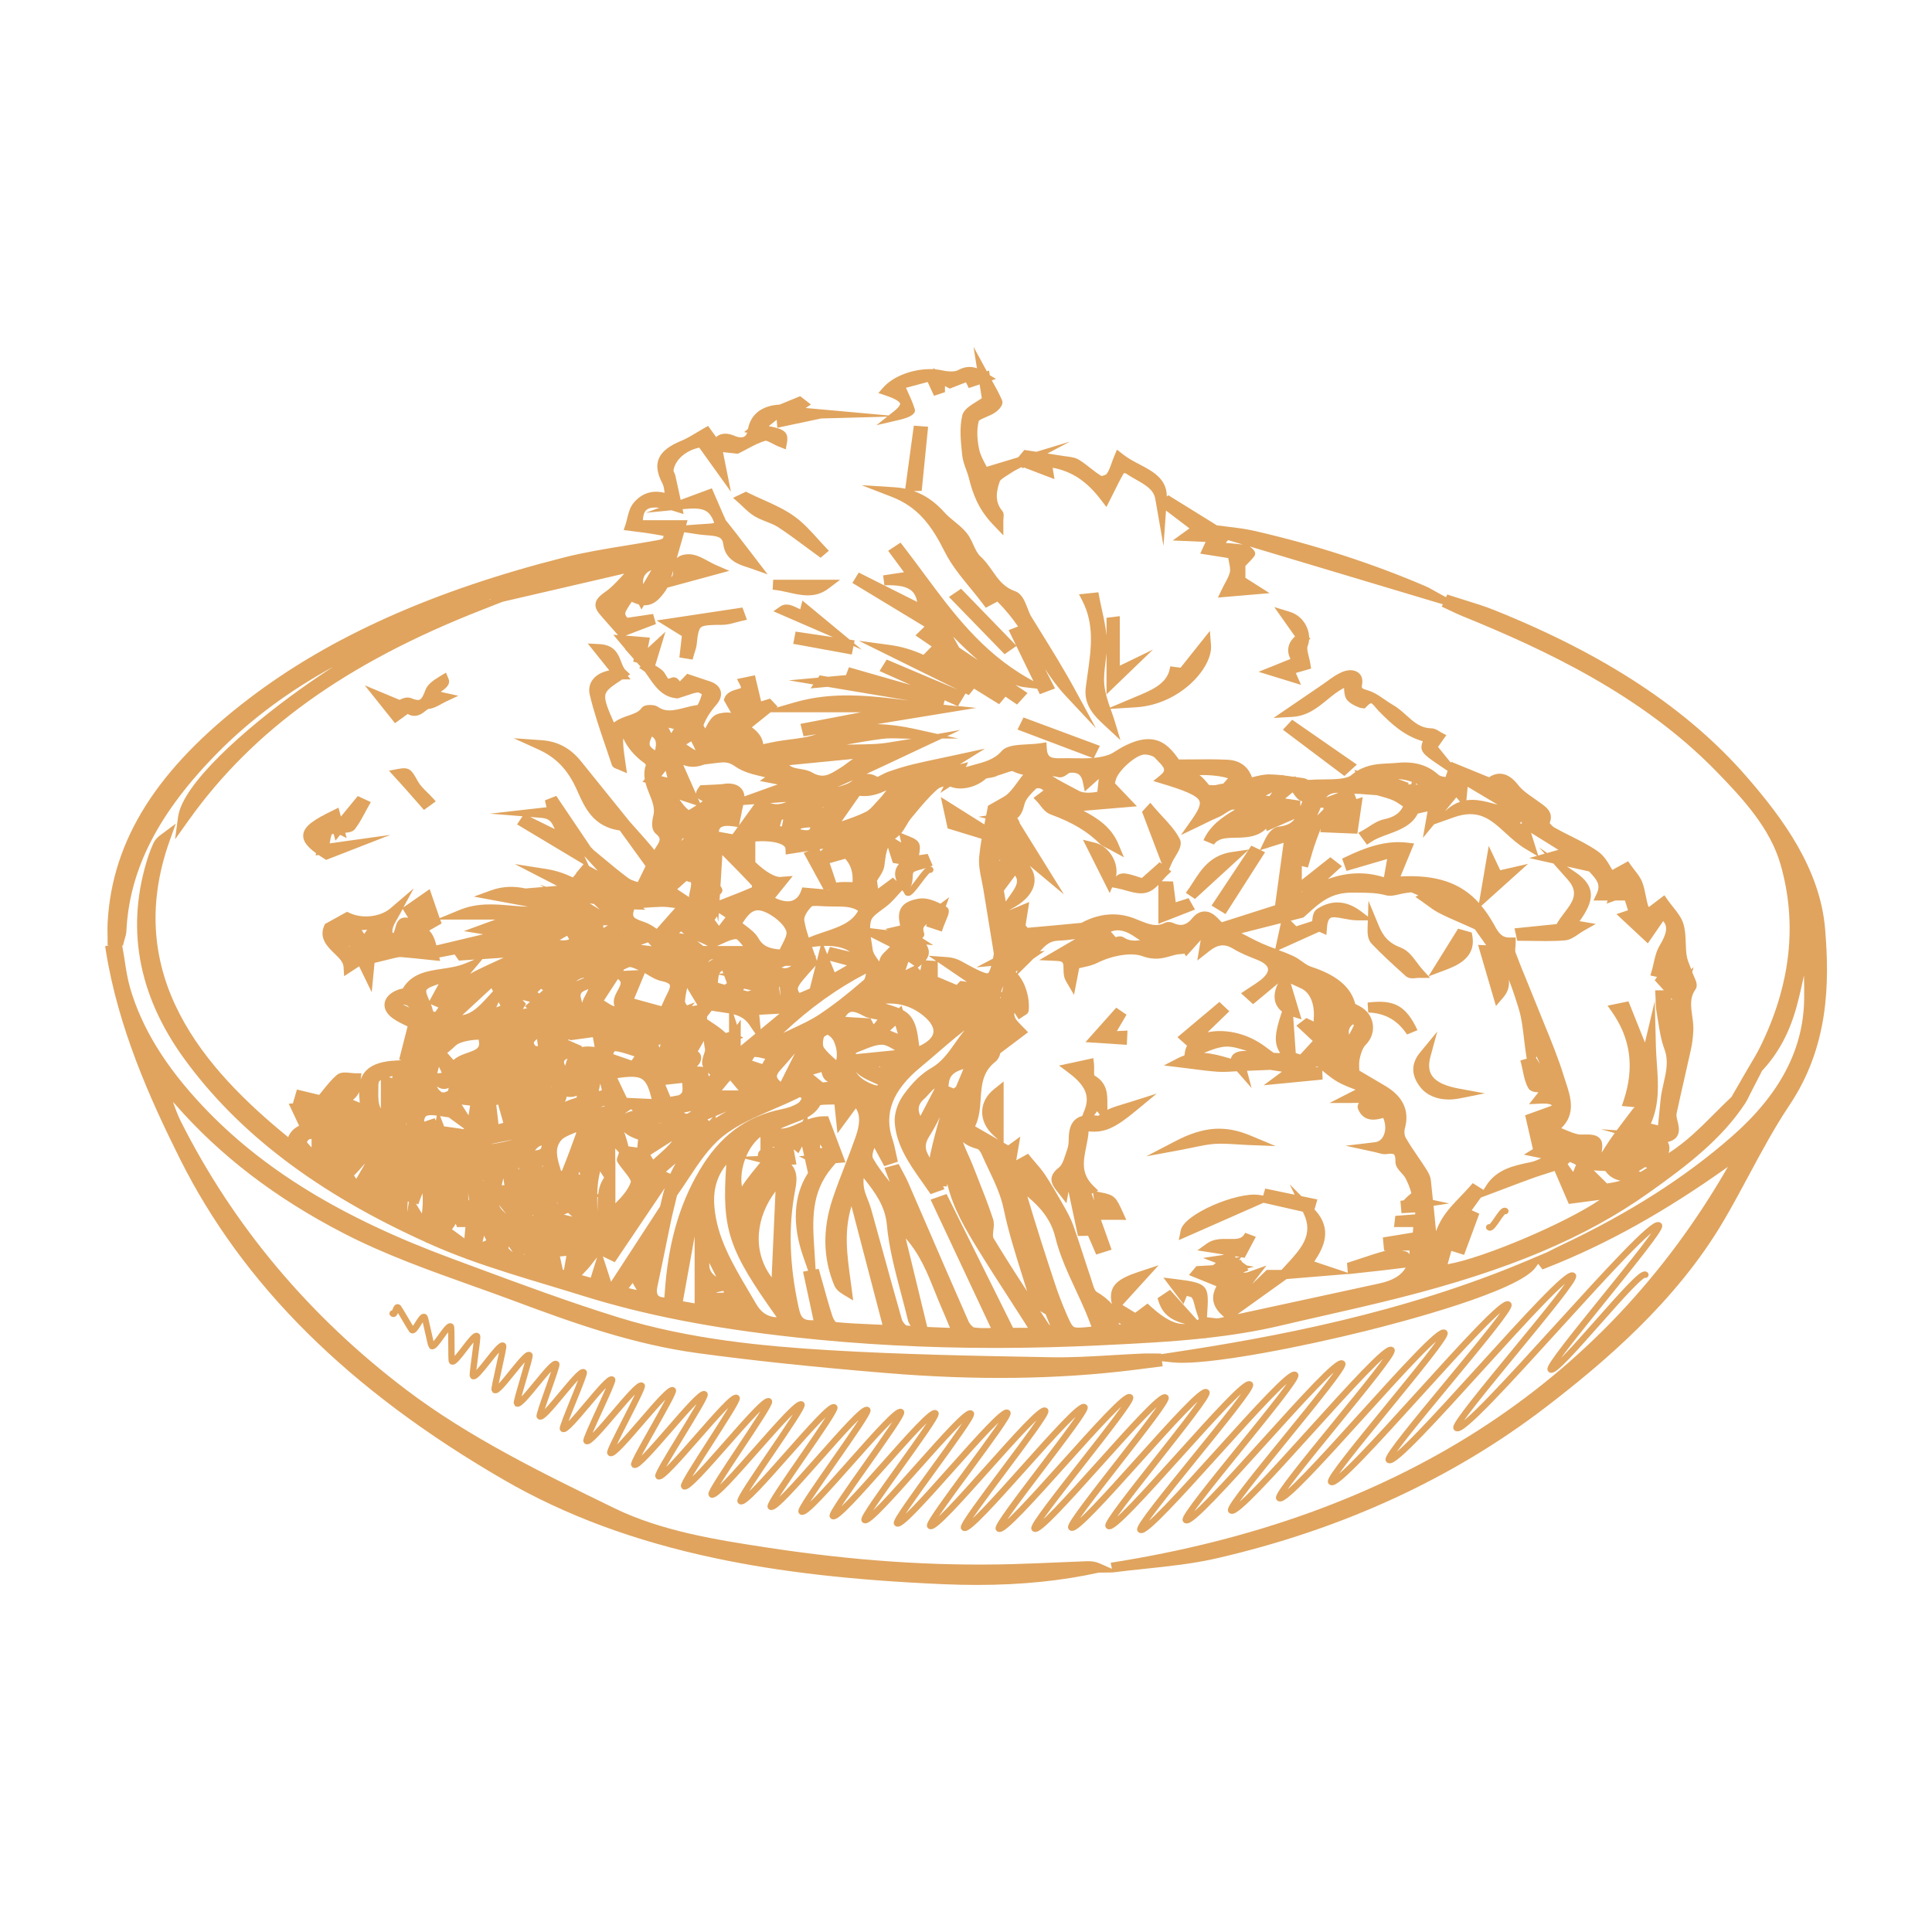<?xml version="1.0" encoding="utf-8"?>
<!-- Generator: Adobe Illustrator 28.0.0, SVG Export Plug-In . SVG Version: 6.00 Build 0)  -->
<svg version="1.1" id="doodles" xmlns="http://www.w3.org/2000/svg" xmlns:xlink="http://www.w3.org/1999/xlink" x="0px" y="0px"
	 viewBox="0 0 898.72 898.72" style="enable-background:new 0 0 898.72 898.72;" xml:space="preserve">
<style type="text/css">
	.st0{fill:#403536;}
	.st1{fill:#E0A45E;}
	.st2{fill:none;stroke:#E0A45E;stroke-width:2.979;stroke-linecap:round;stroke-linejoin:round;}
	.st3{fill:none;stroke:#E0A45E;stroke-width:2.717;stroke-linecap:round;stroke-linejoin:round;}
	.st4{fill:none;stroke:#E0A45E;stroke-width:2.973;stroke-linecap:round;stroke-linejoin:round;}
	.st5{fill:none;stroke:#E0A45E;stroke-width:2.936;stroke-linecap:round;stroke-linejoin:round;}
	.st6{fill:none;stroke:#E0A45E;stroke-width:3.169;stroke-linecap:round;stroke-linejoin:round;}
	.st7{fill:none;stroke:#E0A45E;stroke-width:3.027;stroke-linecap:round;stroke-linejoin:round;}
	.st8{fill:none;stroke:#E0A45E;stroke-width:2.937;stroke-linecap:round;stroke-linejoin:round;}
</style>
<g>
	<g>
		<path class="st1" d="M849.01,432.23c-2.32-28.07-19.66-51.49-36.32-70.7c-27.39-31.58-65.91-57.03-117.77-77.8
			c-4.31-1.73-8.82-3.12-13.18-4.47c-1.98-0.61-4.02-1.25-6.01-1.9l-2.51-0.82l-0.58,1.26l-4.25-2.31
			c-0.88-0.48-1.57-0.87-2.16-1.21c-1.1-0.62-1.89-1.07-2.8-1.46c-24.83-10.67-51.63-19.36-79.66-25.82
			c-4.27-0.98-8.62-1.5-12.82-2.01c-1.68-0.2-3.29-0.39-4.87-0.61l-22.61-14.01l-0.71,0.6c0.07-8.26-6.65-11.8-12.62-14.92
			c-2.59-1.35-5.27-2.76-7.54-4.53l-3.01-2.35l-1.37,3.29c-0.47,1.13-0.84,2.17-1.2,3.17c-0.71,1.97-1.32,3.67-2.27,4.89
			c-0.34,0.33-1.64,0.82-2.36,0.91c-1.82-1.08-3.5-2.39-5.27-3.78c-1.6-1.25-3.26-2.55-5.08-3.7c-1.73-1.1-3.86-1.37-5.74-1.61
			c-0.47-0.06-0.94-0.12-1.39-0.19c-2.54-0.41-5.1-0.81-7.65-1.2l10.46-5.51l-15.6,4.72c-1.3-0.2-2.6-0.4-3.91-0.6l-1.69-0.26
			l-2.76,3.3c-0.12,0.06-0.24,0.13-0.36,0.19l-14.39,4.35c-0.11-0.2-0.22-0.4-0.33-0.61c-1.24-2.28-2.65-4.86-3.2-7.5
			c-1.08-5.11-1.13-9.58-0.15-13.27c0.39-0.47,2.26-1.27,3.38-1.76c1.39-0.6,2.82-1.21,4.04-2c0.05-0.03,4.59-3.01,3.36-5.87
			c-1.27-2.94-2.85-5.79-4.38-8.53c-0.13-0.23-0.25-0.46-0.38-0.68l1.95-0.66l-2.87-1.7l-0.34-2.18l-1.03,0.34l-0.79-1.47
			l-0.01,0.01l-5.39-9.89l1.58,9.94c-2.41-0.86-5.32-1.06-8.88,0.92c-1.22,0.68-4.24,0.73-6.89,0.13c-1.15-0.26-2.35-0.44-3.56-0.55
			l-1.01-0.54v0.47c-8.74-0.42-18.5,3.03-23.39,8.67l-2.12,2.44l3.32,1.1c5.96,1.98,6.69,3.37,6.78,3.75
			c0.06,0.27,0.03,1.35-2.91,3.67l-2.41,1.9l-38.57-3.48l2.41-1.63l-4.99-3.87l-9.55,3.92c-8.21,0.43-13.42,4.42-14.73,11.34
			l-1.83,1.46l1.47,0.24c-0.27,0.79-0.73,1.56-1.55,1.93c-0.98,0.44-2.47,0.34-3.9-0.27c-1.71-0.74-4.27-1.63-6.75-0.87
			c-0.91,0.28-1.64,0.73-2.25,1.27l-3.75-5.17l-2.32,1.3c-1.09,0.61-2.17,1.27-3.22,1.9c-2.2,1.33-4.48,2.71-6.83,3.67
			c-11.17,4.56-13.82,10.53-8.85,19.95c0.57,1.09,0.77,2.51,0.98,4.3c-5.59-1.42-10.56,0.12-14.31,4.54
			c-1.83,2.16-2.47,4.79-3.08,7.32c-0.25,1.03-0.48,2-0.79,2.91l-0.86,2.54l3.06,0.4c0.91,0.12,1.83,0.23,2.75,0.35
			c2.03,0.25,4.13,0.51,6.16,0.82c2.02,0.31,4.03,0.68,5.98,1.03c0.19,0.04,0.38,0.07,0.57,0.1c0.01,0.48-0.07,0.85-0.23,1.07
			c-0.44,0.58-2.11,0.87-3.58,1.12l-0.82,0.14c-4.38,0.8-8.88,1.53-13.23,2.24c-9.25,1.5-18.81,3.06-28.01,5.38
			c-61.2,15.47-109.3,37-147.03,65.82c-42.63,32.55-63.49,65.57-65.66,103.9c-0.11,1.97-0.08,3.94-0.05,5.85
			c0.01,0.88,0.03,1.75,0.03,2.63v2.29l0.8,0.01l-1.94,0.42l0.32,2.05c5.68,35.88,20.54,68.97,34.33,96.6
			c29.43,58.98,78.77,107.92,150.83,149.61c28.61,16.55,60.73,28.46,98.2,36.41c30.34,6.44,64.07,10.29,106.12,12.12
			c5.38,0.23,10.63,0.35,15.75,0.35c20.58,0,39.23-1.89,56.65-5.72l6.51-0.09c5.01-0.66,10.17-1.2,15.15-1.72
			c11-1.16,22.37-2.35,33.24-4.86c58.16-13.4,109.61-37.02,152.92-70.21c26.93-20.64,60.68-49.13,82.74-86.57
			c4.16-7.05,8.07-14.35,11.86-21.4c5.86-10.92,11.92-22.21,18.96-32.73C850.73,486.69,851.08,457.34,849.01,432.23z M571.24,251.24
			l6.91,2.07c-2.16-0.27-4.32-0.45-6.42-0.63c-0.52-0.04-1.04-0.09-1.56-0.13L571.24,251.24z M299.09,241.98
			c0.05-2.53,0.72-4.23,2.02-5.08c1.17-0.76,3.07-0.99,5.61-0.7l-6.3,2.33l11.87-1.16c0.41,0.12,0.83,0.24,1.26,0.38l4.45,1.38
			l-0.49-2.26l1.02-0.1c8.56-0.83,10.91,0.68,12.85,4.38l0.78,1.81c-0.03,0.06-0.06,0.13-0.08,0.19c-0.03,0.07-0.06,0.15-0.1,0.23
			c-1.23,0.18-2.59,0.26-4.23,0.35c-0.93,0.05-1.93,0.11-3.02,0.2l-5.57,0.42l0.68-2.37H299.09z M313.11,265.53
			c-0.01,1.16-0.06,2.21-0.61,2.72l-0.25,0.23C312.53,267.5,312.82,266.51,313.11,265.53z M299.99,267.53
			c0.63-0.95,1.63-1.73,2.99-2.33l-3.8,6.54C298.99,270.24,299.17,268.76,299.99,267.53z M290.86,285.21c0.19-1,1.25-2.67,3.02-5.27
			c1.14,0.54,2.23,0.97,3.3,1.25l1.21,2.35l1.15-1.98c0.66,0.03,1.31-0.02,1.97-0.14c3.14-0.6,5.33-2.84,7.66-6.01
			c0.47-0.65,0.89-1.33,1.27-2.04l28.84-7.83l-5.95-2.56c-1.29-0.55-2.6-1.27-3.88-1.96c-3.1-1.69-6.3-3.43-9.74-3.19
			c-2.4,0.17-3.92,0.87-4.89,1.82c0.76-2.63,1.51-5.29,2.29-8.02c0.38-1.34,0.76-2.69,1.15-4.05l6.25,0.95
			c1.43,0.22,2.82,0.33,4.17,0.44c5.43,0.44,7.33,0.77,7.79,4.3c0.95,7.32,7.29,9.36,11.09,10.58c0.49,0.16,0.96,0.31,1.4,0.46
			l8.13,2.87l-7.26-9.47c-2.4-3.14-5.05-6.59-7.72-10.04c-1.07-1.38-2.17-2.75-3.26-4.12c-0.43-0.53-0.85-1.06-1.28-1.6
			c-0.36-0.94-0.73-1.78-1.13-2.56l-5.3-12.24l-14.52,5.38l-0.32-1.51c-0.75-3.48-1.42-6.62-2.13-9.76c-0.14-0.61-0.4-1.16-0.61-1.6
			c-0.1-0.21-0.24-0.52-0.28-0.66c0.63-5.01,5.64-9.43,12-10.77l14.73,20.54l-3.69-18.44l6.87,0.75l0.79-0.38
			c1.2-0.58,2.41-1.23,3.58-1.86c2.79-1.49,5.67-3.04,8.65-3.83c0.64,0.03,2.34,0.92,3.26,1.4c0.91,0.47,1.84,0.96,2.78,1.33
			l3.27,1.28l0.54-3.04c0.91-5.1-1.45-6.42-8.46-7.76l3.56-2.83l0.14-0.01c0.02,0.29,0.05,0.57,0.07,0.85l0.22,2.76l20.36-4.32
			l30.75-0.84l-5.03,3.97l10.7-2.49c5.39-1.26,7.79-2.95,7.15-5.02c-0.92-2.97-2.21-5.77-3.69-9.02c-0.13-0.29-0.26-0.57-0.4-0.87
			l10.1-2.7l2.94,6.42l5.1-1.69v-2.83l2.21,1.18l7.55-2.93l1.31,2.67l5.05-1.7l1.02,6.43c-0.77,0.52-1.6,1.03-2.41,1.54
			c-2.98,1.84-6.05,3.74-6.7,6.53c-1.32,5.7-0.71,11.65-0.12,17.4l0.1,0.97c0.24,2.38,1.06,4.62,1.85,6.79
			c0.51,1.39,0.98,2.7,1.31,4.02c1.68,6.86,4.2,14.22,11.18,21.51l4.81,5.02v-6.49c0-0.71,0.05-1.27,0.09-1.77
			c0.09-1.12,0.18-2.18-0.65-3.18c-3.64-4.37-2.61-9.34-1.12-13.63c0.3-0.86,2.14-2,3.62-2.92c0.59-0.36,1.16-0.72,1.69-1.08
			c1.29-0.87,2.73-1.61,4.27-2.4c0.16-0.08,0.32-0.17,0.49-0.25l0.85,0.55l0.35-0.4c3.12,1.2,6.19,2.37,9.05,3.46l5.14,1.96
			l-0.84-5.29c8.84,1.62,15.81,6.24,22.25,14.66l2.76,3.6l2-3.95c0.52-1.02,1.03-2.05,1.53-3.07c1.5-3.03,2.93-5.91,4.55-8.72
			c0.35,0.01,0.74,0.04,0.96,0.1c1.52,1.07,3.18,2.01,4.77,2.91c4.38,2.48,8.16,4.62,8.92,8.98l3.82,21.86l1.17-16.46l10.91,8.3
			l-7.79,5.62l15.3,0.67l-2.5,5.45l13.01,2.05c0.12,0.65,0.24,1.26,0.36,1.83c0.38,1.89,0.69,3.38,0.45,4.59
			c-0.3,1.57-1.19,3.23-2.22,5.15c-0.54,1.01-1.1,2.06-1.67,3.25l-1.7,3.57l24.03-2.05l-11.25-7.15v-5.51l0.3-0.31
			c1.27-1.3,2.58-2.64,3.77-4.12c0.54-0.67,0.62-1.53,0.23-2.31c-0.26-0.51-1.17-1.6-2.36-2.35l89.9,26.93l-0.5,1.1l2.12,0.98
			c0.76,0.35,1.52,0.71,2.28,1.07c1.66,0.79,3.38,1.6,5.16,2.33c38.98,15.85,83.44,36.78,117.69,71.76
			c13.26,13.54,25.55,27.08,30.35,43.81c7.92,27.6,4.68,56.24-9.62,85.11c-1.32,2.65-2.9,5.31-4.44,7.88
			c-0.74,1.23-1.48,2.47-2.19,3.71l-6.56,11.39c-2.65,2.49-5.2,5.03-7.68,7.52c-6.82,6.83-13.32,13.34-21.54,18.61
			c0.42-1.57,0.61-3.41-0.45-5.14c1.48-0.33,2.7-0.89,3.61-1.77c2.08-2.02,1.73-4.84,1.04-7.58l-0.09-0.35
			c-0.32-1.27-0.65-2.59-0.45-3.55c1.16-5.44,2.42-10.97,3.64-16.31c1.01-4.43,2.06-9.01,3.04-13.52c0.59-2.69,0.95-5.54,1.11-8.7
			c0.12-2.37-0.21-4.7-0.53-6.95c-0.61-4.31-1.19-8.39,1.5-12.22c1.28-1.82,0.29-3.99-0.58-5.9c-0.26-0.58-0.51-1.12-0.66-1.57
			c-0.08-0.24-0.16-0.48-0.25-0.72l0.65-2.21l-1.11,1c-0.14-0.37-0.29-0.74-0.44-1.11c-0.73-1.84-1.42-3.58-1.69-5.3
			c-0.28-1.83-0.34-3.7-0.41-5.69c-0.1-2.98-0.2-6.06-1.11-9.06c-0.9-2.94-2.91-5.45-4.86-7.89c-0.82-1.02-1.59-1.99-2.28-2.97
			l-1.68-2.41l-7.22,5.47c-0.15-0.16-0.27-0.31-0.3-0.42c-0.49-1.52-0.8-3.1-1.14-4.77c-0.42-2.1-0.85-4.27-1.66-6.38
			c-0.8-2.09-2.2-3.87-3.55-5.59c-0.56-0.72-1.09-1.39-1.57-2.08l-1.44-2.06l-7.35,4.05c-0.19-0.32-0.39-0.66-0.58-0.99
			c-1.54-2.65-3.29-5.66-6.18-7.68c-3.92-2.75-8.33-4.95-12.59-7.09c-2.55-1.28-5.19-2.6-7.64-4c-0.81-0.46-1.79-1.53-2.15-2.12
			c1.95-4.82-1.64-7.38-4.04-9.09c-0.25-0.18-0.51-0.36-0.76-0.55c-0.83-0.61-1.7-1.22-2.56-1.82c-2.81-1.96-5.46-3.82-7.21-6.06
			c-1.69-2.16-4.36-5.06-8.08-5.34c-1.88-0.14-3.75,0.41-5.56,1.63l-17.62-7.21l-0.17,0.42l-5.94-7.33l3.87-5.48l-2.31-1.2
			c-0.36-0.19-0.72-0.41-1.06-0.63c-0.96-0.61-2.05-1.3-3.54-1.34l0,0c-5.1-0.11-8.14-2.85-11.67-6.02
			c-1.98-1.78-4.02-3.62-6.54-5.04c-1.2-0.68-2.36-1.48-3.59-2.34c-0.79-0.55-1.6-1.12-2.44-1.65v0c-0.27-0.19-0.53-0.35-0.8-0.5
			l0,0c-1.59-0.96-3-1.61-4.43-2.06c-3.14-0.97-3.13-1.01-2.81-2.81c0.62-3.5-1.11-5.12-2.2-5.78c-1.94-1.18-4.68-1.11-7.51,0.18
			c-2.45,1.12-4.53,2.64-6.55,4.11c-0.76,0.56-1.53,1.11-2.31,1.64c-3.81,2.59-7.62,5.19-11.28,7.69l-11.35,7.75l8.62-0.48
			c7.07-0.39,11.78-4.24,16.34-7.96c2.56-2.09,5.02-4.1,7.85-5.51c0.03,1.65,0.16,3.33,0.93,4.88c1.18,2.39,6.04,4.34,7.12,4.48
			l1.58,0.18l0.97-1.01c1.31-1.37,1.97-1.44,1.97-1.44c0,0,0.02,0.01,0.06,0.02c0.14,0.09,0.29,0.18,0.43,0.27
			c0.57,0.44,1.16,1.15,1.74,1.85c0.39,0.47,0.79,0.96,1.22,1.4c6.1,6.23,11.93,11.63,20.62,14.17c-1.85,4.54,0.13,6.07,7.38,10.97
			l4.15,2.8c-0.19,0.54-0.36,1.06-0.52,1.54c-0.14,0.43-0.3,0.91-0.45,1.32c-1.48-0.14-2.76-0.56-3.21-0.98
			c-4.96-4.55-11.21-6.4-19.1-5.62c-1.35,0.13-2.75,0.19-4.09,0.26c-4.52,0.21-9.55,0.43-14.55,3.42l-1.48-0.41l0.48,1.04
			c-0.61,0.42-1.23,0.88-1.84,1.39c-2.29,1.91-7.76,1.97-13.05,2.02c-2.35,0.02-4.78,0.05-7.05,0.23c-0.04-0.02-0.08-0.04-0.12-0.06
			c-0.53-0.28-1.26-0.67-2.22-0.8c-1.13-0.15-2.26-0.31-3.4-0.47l-0.3-0.43l-0.39,0.33c-1.66-0.24-3.35-0.48-5.05-0.68l-0.25-0.26
			l-0.37,0.19c-1.93-0.21-3.87-0.36-5.83-0.39c-2.71-0.03-5.29,0.62-7.77,1.25c-0.14,0.04-0.28,0.07-0.42,0.11
			c-1.46-3.84-4.42-7.87-11.6-8.19c-5.69-0.25-11.42-0.2-16.95-0.14c-1.83,0.02-3.66,0.04-5.47,0.04c-2.82-3.96-6.13-8.1-11.41-9.19
			c-4.15-0.86-8.84,0.2-14.75,3.34c-0.96,0.51-1.85,1.07-2.7,1.61c-1.31,0.83-2.55,1.61-3.82,2.06c-2.22,0.79-4.51,1.2-6.86,1.42
			l2.77-5.59l-35.52-13.2l-2.77,5.63l34.95,13.21c-2.78,0.22-5.66,0.19-8.62,0.14c-1.97-0.03-4-0.06-6.02-0.01
			c-4.99,0.14-6.48-0.48-6.73-4.77l-0.15-2.63l-3.02,0.45c-1.72,0.26-3.75,0.37-5.71,0.47c-5.07,0.27-9.85,0.52-12.22,3.26
			c-3.24,3.74-7.86,4.98-12.74,6.28c-1.26,0.34-2.54,0.68-3.81,1.07l1.12-2.29l-3.87,0.96c0.11-0.07,0.22-0.14,0.33-0.2l11.35-7.07
			l-13.61,2.95c-2.28,0.49-4.46,0.96-6.57,1.4c-4.76,1.01-9.26,1.96-13.69,3.03c-3.98,0.96-7.84,2.24-11.1,3.37
			c-1.17,0.41-2.41,1.05-3.61,1.68c-0.42,0.22-0.98,0.51-1.43,0.73c-1.88-1.15-3.6-1.5-5.12-1.41c5.89-2.7,11.69-5.44,17.37-8.12
			c3.52-1.66,6.99-3.3,10.39-4.89l7.35-3.43h7.61l-5.16-1.14l6.15-2.87l-10.66,1.88l-10.99-2.43c-5.85-1.29-11.5-2.01-16.99-2.17
			l46.02-7.53l-8.51-0.88l3.49-5.83l1.54,0.76l2.43-3.01l11.66,7.24l2.97-3.5l5.38,3.66l4.87-5.36l-5.61-3.76
			c1.4,0.52,2.71,0.88,3.91,1.02l6.17,0.74l1.24,2.55l7.08-2.67l-4.67-9.1c2.87,4.38,5.99,8.67,9.69,12.62l14.02,14.97l-9.45-17.4
			c-5.35-9.86-11.38-19.57-17.2-28.96c-1.12-1.81-2.24-3.62-3.36-5.43c-0.7-1.13-1.29-2.65-1.85-4.12c-1.28-3.3-2.6-6.71-5.89-7.88
			c-5.17-1.85-7.73-5.5-10.43-9.37c-1.62-2.31-3.29-4.7-5.57-6.78c-1.42-1.29-2.31-3.25-3.25-5.32c-0.86-1.89-1.75-3.85-3.17-5.6
			c-1.64-2.03-3.7-3.71-5.68-5.33c-1.67-1.37-3.24-2.66-4.52-4.09c-4.36-4.89-9.06-8.18-14.4-10.04l3.71-0.09l2.98-29.83l-6.64-0.5
			l-3.99,29.32c-1.62-0.34-3.31-0.56-5.06-0.67l-15.28-0.97l13.96,5.4c12.33,4.77,18.6,13.33,24.74,25.59
			c3.05,6.1,7.6,11.64,11.99,17c1.91,2.32,3.88,4.73,5.67,7.12l1.44,1.92l5.38-2.85c3.7,3.6,6.81,7.52,9.63,11.56l-4.37,1.7
			l3.44,7.09l-25.56-26.35l-5.65,3.83l25.88,26.63l5.48-3.81l7.94,16.36l-2.59-1.47c-21.44-12.19-35.09-30.64-48.3-48.49
			c-3.02-4.09-6.15-8.31-9.33-12.42l-1.6-2.07l-5.77,3.79l7.37,9.97l-9.7,1.48l0.58,4.6c6.26-0.22,10.23,0.55,12.49,2.41
			c1.42,1.17,2.33,2.9,2.78,5.33l-27.19-13.66l-2.96,4.82l33.53,20.32l-4.19,4.1l7.55,5.14l-3.83,3.88
			c-4.86-2.18-10.03-3.83-15.65-4.58l-14.41-1.94l46,22.72l-33.05-13.99l-3.31,5.35l14.51,6.47l-28.76-8.23l-1.37,3.64l-8.39,0.77
			l-3.83-0.64l-0.75,1.06l-13.67,1.25l11.43,1.92l-1.29,1.83l7.89-0.72l37.9,6.36c-18.12-2.28-35.29-4.31-53.21,0.87l-8.49,2.46
			l0.61-0.49l-3.5-3.73l-4.17,1.28l-2.89-12.13l-8.36,1.74l1.34,2.55c0.51,0.97,0.55,1.43,0.54,1.57c-0.3,0.21-1.28,0.5-1.88,0.67
			c-1.96,0.57-4.91,1.43-5.82,4.17l-0.28,0.85l3.37,5.91c-0.28-0.05-0.57-0.08-0.89-0.11c-1.99-0.14-5.57,0.2-7.27,1.71
			c-1.71,1.51-2.73,3.43-3.84,5.65c-0.4-0.57-0.76-1.13-0.85-1.44c1.08-3.01,3.13-6.26,6.08-9.68c1.89-2.19,2.54-4.54,1.82-6.61
			c-0.64-1.86-2.36-3.33-4.83-4.13c-2.03-0.66-4.06-1.34-6.07-2.02c-0.92-0.31-1.83-0.62-2.74-0.92l-1.83-0.61l-3.38,3.51
			c-1.17-1.48-2.3-2.41-4.19-1.58c-0.69,0.31-1.06,0.36-1.2,0.37c-0.27-0.22-0.71-0.96-1-1.45c-0.26-0.44-0.52-0.88-0.82-1.31
			c-1.04-1.5-2.69-2.46-4.15-3.31c-0.05-0.03-0.09-0.06-0.14-0.08l4.77-15.72l-8.17,7.55l0.94-4.82l-11.3-0.94l14.12-5.37
			l-1.34-4.68l-11.98,1.77C290.93,286.26,290.75,285.77,290.86,285.21z M777.16,464.15l0.61,0.67l-0.15,0.51L777.16,464.15z
			 M770.73,494.76c-0.19-2.7-0.39-5.49-0.45-8.21l-0.52-20.83l-4.57,19.24l-7.67-19.15l-9.73,2l1.92,2.72
			c8.83,12.5,10.66,26.01,5.6,41.3l-0.88,2.65l6.09,0.56c-0.35,0.17-0.68,0.44-0.98,0.85c-0.98,1.3-1.97,2.6-2.96,3.9
			c-1.51,1.97-3.03,3.98-4.53,6.01l-7.34-0.51l6.41,1.78c-1.63,2.25-3.21,4.53-4.67,6.86c-0.28,0.45-0.52,0.85-0.73,1.2
			c-0.22,0.36-0.46,0.76-0.64,1.03c0.01-0.09,0.02-0.19,0.03-0.28c0.31-2.51,0.63-5.11-1.35-6.74c-1.48-1.22-3.5-1.4-5.44-1.4
			c-0.41,0-0.82,0.01-1.22,0.02c-1.19,0.02-2.41,0.05-3.23-0.15c-2.03-0.48-4.04-1.32-6.18-2.22c-0.47-0.2-0.95-0.4-1.43-0.6
			c6.94-6.63,4.32-14.65,2.15-21.26c-0.27-0.83-0.54-1.65-0.79-2.46c-2.67-8.71-6.21-17.33-9.63-25.66
			c-1.28-3.11-2.59-6.32-3.84-9.48c-1.18-2.98-2.42-5.99-3.61-8.91c-1.86-4.52-3.78-9.19-5.51-13.81c-0.29-0.78-0.18-1.89-0.08-2.97
			c0.06-0.59,0.11-1.2,0.11-1.79v-2.37l-2.77,0.05c-3.66,0.04-5.12-2.07-7.07-5.62c-0.17-0.31-0.34-0.62-0.51-0.91
			c-1.75-3.09-3.6-5.82-5.61-8.22l21.72-19.53l-12.94,2.96l-5.35-11.3L688,420.05c-8.61-9.51-19.92-13.21-36.52-12.36l6.34-15.33
			l-3.3-0.39c-10.33-1.22-20.09,2.62-28.28,6.54l-1.91,0.91l2.04,5.71l18.89-5.52l-1.49,8.46c-8.55-2.67-17.11-2.41-26.08,0.86
			l6.54-5.98l-5.38-4.19l-13.27,10.51v-6.4l2.81,0.7l0.69-2.32c0.24-0.81,0.47-1.61,0.71-2.42c0.51-1.78,1.04-3.62,1.64-5.39
			c0.58-1.73,1.23-3.46,2.05-5.64c0.28-0.75,0.58-1.55,0.91-2.41l-0.23,1.72l17.24,0.72l2.5-17.03l-2.94,0.91l-0.96-2.5
			c0.35,0.01,0.7,0.04,1.05,0.04c1,0.01,2.05,0.1,3.37,0.21c0.72,0.06,1.5,0.13,2.38,0.19l3.66,0.26c0.61,0.18,1.2,0.34,1.78,0.5
			c2.21,0.62,4.11,1.16,5.79,1.9c1.42,0.63,2.76,1.56,4.19,2.54c0.13,0.09,0.27,0.18,0.4,0.27l-0.2,0.53
			c-1.63,2.87-4.25,4.54-8.43,5.42c-2.81,0.59-5.1,2.08-7.3,3.51c-0.9,0.58-1.74,1.13-2.59,1.6l-2.25,1.24l4.03,5.51l2.36-1.54
			c2.06-1.35,4.67-2.29,7.42-3.3c5.09-1.85,11.15-4.07,13.86-9.63l4.54-1.02l-2.18,12.34l5.2-6.3l9.06-3.23
			c11.7-4.18,17.25,0.89,24.29,7.32c2.8,2.56,5.71,5.21,9.14,7.27l5.46,3.27l-3.69,1.04l11.25,2.51l6.64,7.47
			c5.51,6.2,2.36,10.36-1.63,15.62c-1.25,1.64-2.53,3.33-3.5,5.11l-19.6,1.99l1.29,5.79h2.24c1.85,0,3.69,0.03,5.54,0.06
			c1.85,0.03,3.73,0.06,5.62,0.06c2.88,0,5.8-0.07,8.69-0.31c2.45-0.2,4.36-1.51,6.38-2.89c0.83-0.57,1.69-1.16,2.6-1.68l5.46-3.09
			l-7.53-1.31c6.61-9.12,7.99-15.96-1.71-22.58l-4.15-2.83l10.3,2.3c0.28,0.31,0.55,0.62,0.83,0.92c2.62,2.9,4.69,5.19,2.7,9.42
			l-1.51,3.19h6.56l-0.44,1.45l4.01-1.45h4.51l1.41,4.54l-5.36,1.78l14.59,13.62l7.16-10.39c2.03,2.45,1.92,5.44-1.61,11.31
			c-1.57,2.62-2.22,5.49-2.85,8.28c-0.27,1.21-0.53,2.36-0.86,3.47l-0.66,2.26l3.11,0.67c-0.05,0.06-0.09,0.13-0.14,0.19l-0.94,1.36
			l4.24,4.67l-4.05,0.01l0.14,2.43c0.04,0.74,0.06,1.47,0.08,2.21c0.04,1.72,0.09,3.49,0.41,5.28c0.24,1.37,0.46,2.76,0.68,4.14
			c0.7,4.45,1.42,9.04,3.04,13.42c1.96,5.28,0.81,10.37-0.41,15.75c-0.57,2.52-1.16,5.12-1.42,7.77c-0.3,3.09-0.61,6.19-0.93,9.38
			l-0.24,2.46l-3.34-0.84C772.05,513.46,771.38,503.96,770.73,494.76z M766.25,543.26l-3.11,1.9l-0.89-0.35l3.05-1.92L766.25,543.26
			z M741.38,544.41c0.12,0.01,0.24,0.02,0.34,0.03c0.84,0.1,1.76,0.13,2.66,0.16c0.71,0.02,1.81,0.06,2.42,0.15
			c1.91,2.74,4.44,3.93,7.01,4.49c-2.12,0.6-4.3,1.03-6.51,1.34l0.25-0.06L741.38,544.41z M666.55,558.18
			c-0.31-3.07-0.62-6.12-0.95-9.17c-0.21-1.99-1.3-3.82-2.3-5.39c-1.17-1.83-2.41-3.65-3.61-5.41c-1.97-2.9-4-5.89-5.75-8.91
			c-0.65-1.11-0.83-2.93-0.44-4.32c2.29-8.21-0.75-14.88-9.04-19.81c-2.85-1.7-5.71-3.38-8.71-5.14l-3.4-2
			c-0.01-0.09-0.01-0.18-0.02-0.27c-0.09-1.43-0.22-3.39,0.15-5.15c0.44-2.06,1.2-4.99,2.87-6.65c2.66-2.66,3.85-6.38,3.18-9.97
			c-0.65-3.44-2.85-6.29-6.22-8.02l-1.88-0.97c-2.52-10.11-12.64-14.71-20.7-17.37c-1.32-0.44-2.62-1.36-3.99-2.34
			c-1.3-0.93-2.64-1.88-4.23-2.61c-2.21-1.02-4.5-1.89-6.75-2.73l18.9-8.53l3.36,1.48l0.27-3.53c0.23-3.05,1.08-4.03,1.56-4.34
			c1.08-0.69,3.66-0.2,6.17,0.28c2.08,0.4,4.22,0.81,6.43,0.81l4.83,0l-0.11,3.38c-0.08,2.72-0.01,5.54,1.93,7.55
			c4.79,4.98,9.81,9.62,15.89,15.06c0.88,0.78,2,0.98,3.06,0.98c0.58,0,1.15-0.06,1.65-0.11c0.37-0.04,0.76-0.08,0.99-0.08h5.55
			l-0.67-0.74l7.04-2.65c5.69-2.14,15.21-5.71,13.26-16.33l-0.26-1.4l-6.34-1.79l-13.75,22.1l-2.68-2.95
			c-0.98-1.08-1.89-2.3-2.77-3.48c-2.07-2.77-4.21-5.64-7.53-6.89c-5.07-1.91-7.91-4.71-10.1-10l-4.87-11.75l-0.23,7.37l-3.08-2.35
			c-6.8-5.18-13.66-5.63-20.4-1.34l0,0c-1.96,1.25-2.21,3.46-2.43,5.41c-0.01,0.13-0.03,0.25-0.04,0.38l-7.38,2.38l-2.59-2.58
			l5.9-1.5l0.5-0.44c0.59-0.52,1.18-1.06,1.78-1.6c5.41-4.89,10.53-9.52,20.12-9.52c0.14,0,0.27,0,0.41,0
			c0.87,0.01,1.73,0.02,2.59,0.02c4.44,0.02,8.64,0.04,12.81,1.17c2.17,0.59,4.39,0.06,6.34-0.41c0.62-0.15,1.2-0.29,1.73-0.38
			c1.51-0.26,2.79-0.46,3.89-0.55l3.23,1.4l-1.32,0.74l2.89,2c0.77,0.53,1.52,1.09,2.27,1.64c1.78,1.32,3.62,2.68,5.74,3.79
			c3.15,1.64,6.4,3.05,9.55,4.42c1.29,0.56,2.57,1.12,3.81,1.68l3.41,1.54l5.27,7.41l-3.79-0.16l8.32,28.42l3.41-3.96
			c2.41-2.8,2.88-5.6,2.57-8.22c1.19,2.8,2.58,6.89,4.49,13c1.44,4.6,2.01,9.41,2.6,14.5c0.28,2.34,0.56,4.77,0.94,7.19l0.31,2
			l-2.96,0.83l0.52,2.05c0.23,0.93,0.43,1.87,0.63,2.86c0.54,2.64,1.1,5.38,2.51,7.9c0.84,1.5,2.63,1.9,4.74,2.02l-4.37,5.5
			l5.46-0.25c3.82-0.18,4.76,0.44,4.95,0.63c0.08,0.07,0.13,0.18,0.16,0.32l-12.37,4.47l3.61,15.74l-4.21,2.57l8.02,1.65
			c-1.58,0.77-3.1,1.46-4.63,1.78l-1.09,0.23c-7.07,1.49-15.08,3.18-19.88,10.84l-1.18,1.88l-5.02-3.12l-1.6,1.81
			c-1.25,1.42-2.62,2.84-3.94,4.22c-3.15,3.28-6.4,6.66-8.74,10.51c-1.13,1.86-2.03,3.79-2.8,5.79c-0.38-4-0.76-7.91-1.14-11.79
			l7.28-1.1L666.55,558.18z M657.41,570.76l-0.19,2.6l-13.95,2.28l0.57,6.09h0.97c-3.97,1.05-7.86,2.34-11.63,3.6
			c-1.56,0.52-3.13,1.04-4.7,1.55l-1.89,0.61l0.37,4.57l-15.58-5.22c4.43-6.63,8.69-15.12,0.1-24.24l1.34-4.64l-7.46-1.56l-5.4-5.46
			l2.3,4.81l-13.71-2.86l-0.94,3.25l-2.15-0.31c-9.91-1.41-34.66,8.85-36.2,16.47l-0.93,4.59l39.43-17.38l18.28,4.15l0.39,0.82
			c4.76,9.96-1.27,16.47-8.25,24.02c-0.69,0.75-1.37,1.49-2.05,2.24h-6.85l-0.81,0.75c-0.99,0.93-1.96,1.89-2.93,2.84
			c-1.05,1.03-2.06,2.03-3.1,2.99l6.7-8.62l-8.24,2.94c-0.92,0.33-1.78,0.5-2.6,0.32l2.5-1.04l-0.63-0.83l3.17-0.84l-3.32-0.57
			l-2.04-1.46l-0.59-0.77l0.12-0.19l-0.28-0.02l-0.24-0.31l-0.38,0.27l-0.07,0l-0.14-0.1l0.95-1.26l1.65,0.26l4.92-9.26v0
			c0.09-0.16,0.18-0.33,0.27-0.51l-4.96-1.86l-0.22,0.41c-1.39,2.47-3.4,2.54-7.47,2.46c-3.29-0.07-7.01-0.14-10.15,2.13l-4.39,3.17
			l12.17,1.92l0,0.17l-9.53,1.45l5.95,2.3l-1.32,1.06l-7.73,0.45l-3.48,4.13l12.81,5.2c-1.92,3.64-3.26,8.74,3.59,14.35
			c-0.81,0.17-1.62,0.35-2.42,0.52c-0.8,0.17-1.98,0.01-3.48-0.19c-0.64-0.08-1.35-0.17-2.11-0.25l0.23-3.6
			c0.72-11.33-0.37-12.39-14.62-14.13l-5.88-0.72l9.34,12.37l1.55-3.83c0.82,0.18,1.95,0.45,2.21,0.66c0.75,0.9,1.1,2.33,1.47,3.84
			c0.18,0.75,0.37,1.53,0.63,2.31l1.31,3.98c-0.26,0.16-0.51,0.33-0.77,0.47l-12.66-14.1l-5.81,3.9l0.49,1.49
			c1.31,4.04,3.85,8.4,12.41,10.48c-4.6,0.29-9.5-2.24-15.75-7.87l-1.79-1.61l-5.73,4.27l-5.93-3.6l16.82-18.5l-9.13,3.02
			c-9.77,3.24-14.42,6.4-12.71,14.69l0.08,0.38c-1.69-2.04-4.04-3.94-7.08-5.72c-0.93-0.54-1.6-2.83-2.1-4.49
			c-0.19-0.64-0.38-1.26-0.58-1.85c-1.22-3.55-2.4-7.19-3.54-10.71c-1.47-4.54-2.99-9.23-4.63-13.82c-1.21-3.37-3.01-6.56-4.75-9.64
			l-0.36-0.63c-2.28-4.03-5.01-8.77-8.03-13.33c-1.32-1.99-2.9-3.83-4.43-5.6c-0.66-0.77-1.33-1.55-1.97-2.33l-1.5-1.83l-5.5,3.03
			l1.87-11l-5.61,4.07l-1.41-0.81c-0.24-0.14-0.49-0.28-0.73-0.42v-28.49l-4.57,3.67c-3.36,2.7-5.28,6.31-5.41,10.16
			c-0.14,4.07,1.74,8.08,5.3,11.28l2.15,1.94c-3.55-2.03-7.16-4.1-10.72-6.17c1.99-4.16,2.29-8.58,2.58-12.87
			c0.43-6.39,0.84-12.42,6.74-17.11c1.33-1.06,2.02-2.5,2.42-4.09l12.9-9.71l-1.69-1.74c-0.32-0.33-0.65-0.66-0.98-0.99
			c-2.63-2.63-4.18-4.33-3.66-6.32l1.96,3.05l2.51-1.67c0.1-0.07,0.22-0.13,0.31-0.18c0.55-0.3,1.7-0.92,1.82-2.22
			c0.57-6.04-1.49-12.82-5.07-16.95l5.99-5.9c0.43-0.43,0.84-0.85,1.23-1.27l5.33-3.66l-2.24,0.21c2.82-3.15,4.76-4.8,8.44-4.96
			c2.67-0.11,5.33-0.39,7.96-0.74l-16.75,9.79l8,0.37c3.27,0.15,3.28,0.7,3.31,3.76c0.02,1.76,0.05,3.75,1.15,5.65l3.73,6.39
			l2.41-12.42c0.6-0.14,1.19-0.27,1.76-0.4c2.38-0.53,4.64-1.03,6.69-2.07c7.07-3.58,16.03-4.93,20.86-3.16
			c5.84,2.15,9.91,0.96,13.18,0.01c1.37-0.4,2.67-0.78,4-0.89l2.38-0.21l0-0.17l0.87,1.38l6.78-7.55l-1.58,9.51l5.59-4.4
			c4.06-3.2,7.2-3.49,11.2-1.05c3.36,2.05,7.11,3.52,10.73,4.96l0.27,0.11c3.02,1.19,4.82,2.66,5.08,4.14
			c0.27,1.54-1.04,3.49-3.67,5.5c-1.36,1.04-2.82,1.98-4.36,2.98c-0.72,0.47-1.44,0.93-2.15,1.41l-2.34,1.57l5.6,5.08l11.57-9.62
			c-1.79,3.69-2.07,7.07-0.77,9.82c0.59,1.24,1.48,2.33,2.64,3.23l-0.22,0.66c-3.04,9.17-3.74,13.97-0.62,18.61
			c-0.33,0.02-0.66,0.04-0.96,0.03c-0.69-0.03-1.39-0.08-2.09-0.12l-4.19-3.08c-9.04-6.65-19.4-8.01-26.51-6.46l10.1-9.78l-4.6-4.35
			l-19.53,16.41l4.45,3.98c-0.48,0.9-0.81,1.86-0.96,2.87l-0.24,1.62c-1.01,0.35-2.03,0.77-3.05,1.3l-6.53,3.38l7.55,0.91
			c1.74,0.21,3.46,0.43,5.17,0.65c4.14,0.54,8.06,1.05,12.12,1.35c0.83,0.06,1.66,0.09,2.48,0.09c1.7,0,3.38-0.11,5.02-0.21
			c0.55-0.03,1.09-0.06,1.64-0.09l6.84,7.8l-2.13-8.01l10.84-0.44c1.82,0.27,3.63,0.56,5.41,0.85l-8.52,6.31l27.43-2.66l-0.14-4.18
			c0.23,0.19,0.46,0.38,0.69,0.56c2.21,1.8,4.3,3.51,6.73,4.85c2.51,1.38,5.21,2.42,8.06,3.49l-12.11,6.18h9.85
			c1.42,0,2.66-0.03,3.76-0.06c-0.44,0.81-0.78,1.89-0.3,2.99c2.68,6.23,8.29,4.99,11.67,4.03c1.27,2.99,1.27,6.39-0.13,8.78
			c-0.86,1.47-2.11,2.31-3.7,2.51l-13.7,1.64l13.41,2.91c0.72,0.16,1.35,0.33,1.91,0.49c1.26,0.35,2.46,0.69,3.82,0.48
			c2.45-0.37,3.17-0.01,3.33,0.11c0.24,0.17,0.78,0.86,0.73,3.47c-0.05,2.09,1.49,3.79,2.85,5.28c0.68,0.74,1.38,1.51,1.72,2.17
			c1.34,2.53,2.29,4.95,2.84,7.19c-0.23,0.21-0.54,0.46-0.77,0.65c-0.47,0.38-0.96,0.78-1.38,1.21l-1.42,1.44l-1.52,0.23l0.49,5.74
			l6.38-0.35v0.89l-9.25,0.72l-0.59,5.2H657.41z M653.64,582.05l-0.8-0.16c-0.27-0.05-0.55-0.11-0.83-0.16h3.68
			c0,0.61-0.03,1.2-0.08,1.77C655.3,582.81,654.72,582.26,653.64,582.05z M653.91,589.62c-2.08,3.74-6.05,6.06-12.31,7.42
			c-9.02,1.95-18.03,3.91-27.05,5.87c-12.75,2.78-25.85,5.62-38.88,8.42l22.81-16.34l28.54-2.36l0.01,0.09l5.6-0.61
			c6.83-0.74,13.89-1.5,20.83-2.4C653.62,589.69,653.77,589.66,653.91,589.62z M574.95,585.05l-0.36-0.26l0.01-0.39l2.14,0.34
			L574.95,585.05z M521.66,616.04h-1.2c0.01-0.24,0.01-0.48,0.01-0.71C520.84,615.61,521.24,615.84,521.66,616.04z M477.91,556.57
			c6,4.96,10.97,10.69,12.98,18.95c2.05,8.43,5.84,16.58,9.5,24.47c1.61,3.47,3.28,7.06,4.76,10.6c0.79,1.89,1.52,3.79,2.29,5.81
			c0.09,0.24,0.19,0.49,0.28,0.73c-4.22,0.44-7.02,0.7-8.1,0.15c-1.15-0.59-2.26-3.16-3.78-6.71c-1.94-4.52-3.69-9.13-5.2-13.7
			C486.69,584.93,482.19,571.05,477.91,556.57z M488.49,616.55c-0.25-0.18-0.45-0.35-0.56-0.52c-1.34-2.01-2.7-4.06-4.08-6.16
			l2.55,1.51L488.49,616.55z M460.93,617.75c-2.63,0.08-5.32,0.13-7.84-0.25c-0.59-0.16-1.97-1.52-2.57-2.88
			c-6.49-14.72-12.98-29.73-19.26-44.24c-2.94-6.79-5.87-13.58-8.82-20.36c-0.69-1.6-1.52-3.14-2.33-4.62
			c-0.36-0.67-0.73-1.35-1.08-2.03l-0.98-1.89l-6.62,1.77l2.45,6.51c-2.84-3.5-5.58-7.1-7.72-10.84c-0.63-1.1-0.2-2.98,0.59-4.95
			l4.59,8.51l6.34-2.08l-0.45-1.93c-0.2-0.84-0.37-1.68-0.55-2.53c-0.4-1.9-0.8-3.86-1.46-5.78c-4.2-12.27-0.04-23.01,13.07-33.78
			c2.71-2.22,5.38-4.53,7.97-6.77c3.74-3.22,7.6-6.56,11.56-9.64c0.27-0.21,0.55-0.41,0.84-0.61c-1.62,1.92-3.04,3.94-4.44,5.93
			c-3.14,4.47-6.11,8.69-11.03,11.54c-4.55,2.63-8.78,6.71-12.93,12.5c-2.78,3.87-4.33,8.79-4.05,12.84
			c0.74,10.68,6.88,19.37,12.83,27.77c0.89,1.27,1.79,2.53,2.66,3.8l1.2,1.74l6.44-2.29l-0.63-1.35l1.77,0.07l0.16-1.3
			c2.65,11.63,9.02,22,14.45,30.84c4.73,7.7,9.73,15.44,14.56,22.91c2.34,3.62,4.67,7.23,6.99,10.86c0.5,0.79,0.99,1.58,1.51,2.44
			h-6.9l-30.92-62.24l-7.44,2.61L460.93,617.75z M336.46,600.47l0.38,0.77c-1.65,0.17-2.85,0.22-3.82-0.01L336.46,600.47z
			 M329.96,587.49l3.22,6.42C330.87,592.39,329.74,590.5,329.96,587.49z M332.31,561.23c-0.63-7.71,1.14-14.03,5.54-19.46
			c-2.2,30.42,1.14,39.68,23.46,71c-4.37-0.2-7.26-2.2-9.72-6.46c-1.1-1.91-2.22-3.8-3.34-5.7
			C340.65,587.73,333.48,575.57,332.31,561.23z M360.74,554.24l-1.79,39.96C349.55,581.57,351.94,565.74,360.74,554.24z
			 M359.13,533.84l1.02-0.36l0.04,0.35C359.82,533.84,359.47,533.84,359.13,533.84z M353.76,534.95c-0.24,0.19-0.45,0.42-0.65,0.68
			c-0.5,0.69-0.65,1.38-0.54,2.14l-5.49,0.22c0.09-0.21,0.18-0.43,0.28-0.64c1.62-3.57,3.85-6.51,6.39-8.5V534.95z M353.66,540.75
			c-0.44,0.55-0.89,1.09-1.33,1.64c-1.83,2.24-3.72,4.55-5.46,6.93c-0.62,0.85-1.19,1.72-1.75,2.63c-0.63-4.03-0.11-8.58,1.56-12.94
			L353.66,540.75z M325.18,544.78c-9.39,16.05-14.47,34.12-15.98,56.88c-0.04,0.64-0.1,1.28-0.17,1.91
			c-1.32-0.09-2.26-0.38-2.76-0.86c-0.76-0.72-0.9-2.26-0.42-4.45c1.45-6.64,2.82-13.4,4.15-19.94c0.73-3.57,1.45-7.14,2.2-10.71
			c0.28-1.37,0.62-2.75,1.05-4.5c0.24-0.97,0.5-2.05,0.8-3.3l0.87-3.67c1.84-2.6,3.57-5.21,5.25-7.76
			c4.92-7.44,9.57-14.47,15.99-19.7c6.58-5.36,15.29-9.11,23.71-12.74c3.68-1.59,7.49-3.23,11.03-4.97l1.24-0.61
			c0.38,0.22,0.64,0.41,0.75,0.52c-0.11,0.57-0.95,1.84-1.75,2.34c-1.93,1.2-4.52,2.15-7.48,2.74
			C346.95,519.31,334.72,528.47,325.18,544.78z M323.12,575.19v31.1l-5.45-0.97L323.12,575.19z M284.25,596.24l-3.81-11.78l5.54,2.7
			l23.27-34.5c-0.46,1.46-0.87,2.93-1.22,4.43l-0.96,4.1L284.25,596.24z M296.21,600.08l-3.74-0.84l1.81-2.43L296.21,600.08z
			 M266.23,484.69c-0.69-0.3-1.39-0.61-2.08-0.91c0.3-0.1,0.6-0.21,0.9-0.32l0.08,0.47l10.66-1.46l0.82,4.55
			c-0.01,0-0.02,0.01-0.03,0.01c-2.51-0.36-4.55-0.29-6.19,0.08l0.44-0.41L266.23,484.69z M269.9,546.42l-0.8-0.18
			c0.14-0.44,0.27-0.85,0.42-1.21C269.65,545.47,269.77,545.93,269.9,546.42z M262.3,565l1.95-0.8l1.94,1.75L262.3,565z
			 M263.47,584.2l-1.14,6.57c-0.17-0.05-0.35-0.1-0.52-0.16l-1.36-6.14L263.47,584.2z M261.44,544.5c-0.09,0.08-0.24,0.18-0.42,0.26
			c-0.11-0.35-0.21-0.7-0.32-1.05c-1.52-4.96-2.95-9.64,0.53-13.47c1.1-1.21,3.25-2.1,5.75-3.14c0.32-0.13,0.65-0.27,0.99-0.41
			c0.03,0.17,0.05,0.32,0.05,0.42C266.02,532.67,263.86,538.59,261.44,544.5z M259.79,560.18l-0.99-0.65l0.24-0.03L259.79,560.18z
			 M262.9,437.39c-0.79,0.08-1.65,0.03-2.59-0.08c1.16-0.7,2.33-1.37,3.51-2l0.63,1.06c0.17,0.29,0.24,0.48,0.27,0.59
			C264.52,437.07,264,437.28,262.9,437.39z M264.01,492.44c-0.51,1.12-0.85,2.28-1.13,3.34c-0.01-0.03-0.03-0.06-0.04-0.1
			C261.97,493.68,262.29,493.11,264.01,492.44z M262.76,512.55c0.42-0.7,0.71-1.49,0.8-2.4c1.73,0.28,3.29,0.21,4.71-0.49v0.9
			C266.35,511.13,264.48,511.76,262.76,512.55z M273.71,460.09c-0.24,0.74-0.68,1.56-1.23,2.55c-0.59,1.06-1.33,2.38-1.65,3.83
			c-0.14-0.49-0.28-1.01-0.43-1.53l-0.1-0.38C269.58,461.96,270.4,461.38,273.71,460.09z M271.87,398.33l0.26,0.21l5.95,6.53
			l-4.13-2.22L271.87,398.33z M268.02,456.47c0.97-0.85,2.06-1.41,3.55-1.65c0.09,0.02,0.19,0.04,0.28,0.06L268.02,456.47z
			 M271.1,592.7c1.22-1.25,2.48-2.53,3.59-3.95c1.01-1.29,2.03-2.58,3.05-3.89l-2.95,9.47l0,0.01c-1.07-0.31-2.15-0.61-3.23-0.91
			c-0.31-0.09-0.61-0.17-0.92-0.26C270.79,593.01,270.94,592.86,271.1,592.7z M274.25,420.19c0.06,0.01,0.11,0.02,0.16,0.03
			c0.59,0.12,1.23,0.24,1.9,0.3l2.68,2.61L274.25,420.19z M295.14,491.41l-1.33,1.92l-8.57-2.97c0.23-0.72,0.43-1.15,0.6-1.28
			C286.82,488.7,291.28,490.1,295.14,491.41z M289.03,432.86c0.04-0.09,0.08-0.19,0.12-0.27c0.03,0.02,0.06,0.05,0.08,0.07
			L289.03,432.86z M299.19,422.33c2.83-0.22,5.72-0.43,8.55-0.5c1.73-0.04,3.54,0.19,5.45,0.44c0.29,0.04,0.59,0.07,0.88,0.11
			l-8.59,9.69c0,0,0,0,0,0c-1.73-1.19-3.52-2.42-5.73-3.16c-5.16-1.73-5.98-2.32-4.74-5.86l5.21,0.15L299.19,422.33z M307.64,361.05
			l2-2.5l0.81,3.18L307.64,361.05z M310.96,338.48l2.52,0.62l-1.24,1.94L310.96,338.48z M327.61,355.62l6.09-0.75
			c3.67-0.45,5.35-0.42,8.49,1.78c3.74,2.62,8.56,3.71,13.21,4.77c0.17,0.04,0.34,0.08,0.51,0.11l-2.48,1.76l8.32,1.61l-15.44,5.55
			c-0.12-1.65-0.78-3.07-1.96-4.13c-1.35-1.21-3.25-1.84-5.47-1.84c-0.59,0-1.19,0.04-1.82,0.13c-1.86,0.27-3.84,0.34-6.13,0.44
			c-1.17,0.05-2.42,0.1-3.77,0.17l-1.4,0.08l-0.73,1.03c-0.64,0.9-1.29,1.82-1.28,2.9l-5.91-13.39
			C321.43,357.24,324.71,356.74,327.61,355.62z M319.23,346.28l2.31-1.42c0.69,1.29,1.38,2.61,1.93,3.95
			c-0.05,0.04-0.11,0.08-0.16,0.12C322.03,348.2,320.74,347.32,319.23,346.28z M442,365.89c5.31,2.22,12.62,0.06,16.68-3.71
			c0.28-0.11,1.02-0.23,1.52-0.31c1.23-0.2,2.74-0.44,4.08-1.16c0.99-0.27,2-0.62,2.99-0.97c1.13-0.4,2.97-1.04,3.7-1.06
			c1.65,0.85,3.32,1.39,4.98,1.72c-0.35,0.38-0.66,0.77-0.93,1.12c-0.52,0.69-1.03,1.39-1.54,2.09c-1.49,2.05-2.9,3.99-4.62,5.63
			c-1,0.95-2.45,1.75-4.46,2.85c-1.13,0.62-2.41,1.32-3.86,2.18l-0.95,0.57l-0.18,0.98c-0.2,1.12-0.44,2.32-0.69,3.58l-3.57,0.54
			l3.31,0.75c-0.04,0.18-0.07,0.36-0.11,0.55c-0.15,0.74-0.3,1.49-0.46,2.26l-20.26-12.76l3.21,14.62l15.79,4.83
			c-0.46,2.73-0.87,5.54-1.13,8.4c-0.34,3.72,0.42,7.43,1.16,11.02c0.28,1.35,0.56,2.74,0.78,4.07c0.88,5.55,1.79,11.1,2.71,16.65
			c0.67,4.08,1.34,8.16,2,12.24c0.09,0.56,0.17,1.2,0.08,1.68c-0.08,0.41-0.19,1.01-0.33,1.69l-7.72,4.04l6.92-0.64
			c-0.47,1.69-1.03,3.16-1.59,3.38c-1.25,0.47-7.59-2.99-9.97-4.29c-0.27-0.15-0.53-0.3-0.8-0.45c-2.06-1.16-4.39-2.47-7.89-2.73
			l-8.93-0.66l3.6,2.46l-4.89-0.32c2.19-2.82,1.62-5.3,0.24-7.35l3.26,0.31l-5.12-3.29c0.74-0.63,1.18-1.41,0.81-2.48
			c-0.7-2.02-0.27-2.99,1.37-4.02l-0.38,1.02l7.3,2.41l0.84-2.4c0.23-0.66,0.6-1.53,0.96-2.38c1.48-3.49,2.37-5.6,0.11-6.85
			c-0.03-0.01-0.05-0.03-0.08-0.04l1.6-4.32l-4.05,3.03c-3.39-1.68-6.85-2.88-10.07-2.34c-2.47,0.41-5.96,1.25-7.85,3.76
			c-1.69,2.26-1.66,5.16-0.84,8.75c-0.15,0.04-0.31,0.07-0.48,0.11l-6.4,1.48l1.08,0.6c-1.6-0.19-3.28-0.39-5.1-0.61l-3.08-0.37
			c0-1.3,0.14-2.55,0.51-3.69c0.51-1.59,2.76-3.25,4.94-4.84c1.3-0.95,2.64-1.94,3.8-3.02c1.33-1.24,2.51-2.56,3.65-3.84
			c0.5-0.56,1-1.11,1.51-1.66l0.55-0.59l1.77,2.43l2.09-3.92c0.84-1.57,0.92-3.25,0.99-4.6c0.04-0.78,0.09-1.85,0.34-2.16
			c0.45-0.56,2.26-1.06,3.72-1.46c0.96-0.26,1.94-0.53,2.89-0.88l2.35-0.87l-2.33-5.43l-4.01,0.61c0.95-5.26,0.45-6.77-4.56-8.77
			l-3.72-1.49c0.94-1.15,1.69-2.41,2.43-3.65c0.71-1.2,1.38-2.34,2.18-3.29c0.53-0.63,1.05-1.26,1.58-1.9
			c3.33-4.01,6.78-8.17,10.74-11.65c0.61-0.54,1.63-0.93,2.8-1.26l-1.54,3.04L442,365.89z M482.45,372.91
			c0.46,0.48,0.91,1.07,1.39,1.69c1.24,1.61,2.65,3.44,4.93,4.27c9.99,3.64,17.25,7.98,22.85,13.65c0.83,0.84,1.86,1.33,2.95,1.85
			c0.47,0.22,1,0.48,1.58,0.79l6.69,3.64l-2.69-6.39c-3.22-7.65-9.69-11.87-16.12-15.24l24.85-2.09l-10.26-10.74
			c0.15-0.49,0.29-0.98,0.4-1.49c0.95-4.17,9.2-11.59,13.17-11.85c1.8-0.12,4.32,0.72,4.97,1.45c0.45,0.5,0.95,1.01,1.46,1.53
			c3.32,3.36,3.86,4.46,1.07,6.72l-3.22,2.61l4.18,1.26c9.57,2.88,16.17,5.34,17.29,8.01c0.67,1.6-0.33,4.1-3.33,8.38l-5.26,7.48
			l8.9-4.26c0.9-0.43,1.79-0.87,2.68-1.31c2-0.99,3.89-1.93,5.86-2.73c1.26-0.51,2.31-1.22,3.32-1.89c1.97-1.32,2.99-1.86,4.33-1.58
			c-6.01,3.46-11.63,7.5-14.62,14.17l4.86,2.02c2.01-2.87,4.98-3.07,10.05-3.16c4.57-0.08,10.13-0.19,14.22-4.2l0.3,1.11l13-5.69
			c-1.43,1.95-3.48,3.15-7.18,3.57c-2.65,0.3-4.84,2.31-6.68,6.14l-2.25,4.68l-4.06-1.93l-1.2,1.81l-7.84,1.14
			c-9.97,1.45-14.28,8.17-18.09,14.1c-1.11,1.73-2.16,3.36-3.33,4.89l4.25,2.86l24.93-22.85l-17.2,25.92l6.48,3.95l18.4-28.77
			l-2.11-1l10.74-3.39l-3.98,29.07l-24.81,7.91c-0.58-0.62-1.27-1.36-2-2.08c-1.34-1.32-3.47-3.09-6.23-2.94
			c-2,0.09-3.82,1.13-5.42,3.08c-3.33,4.07-6.29,3.47-8.74,2.34c-0.53-0.24-2.39-0.97-4.03-0.15c-3.92,1.98-7.09,0.86-11.94-1.12
			c-0.84-0.34-1.68-0.69-2.53-1.01c-7.83-2.96-16.22-2.24-24.24,2.08c-0.03,0.02-0.07,0.04-0.1,0.06l-2.03,0.19
			c-7.55,0.72-15.33,1.47-23.02,2.11c-0.2-0.25-0.41-0.52-0.66-0.77l-0.32-0.33l1.73-10.89l-9.16,3.78l-0.06-0.04l2.49-1.44
			c5.19-3,8.32-6.74,9.05-10.83c0.52-2.88-0.24-5.74-2.16-8.37c1.06,0.9,2.22,1.87,3.5,2.94l12.46,10.41l-20.45-32.94l-0.03,0.04
			c-0.19-0.95-0.59-1.79-1.22-2.51c2.05-1.72,2.72-4.16,3.29-6.26l0.15-0.55c0.67-2.41,3.23-4.91,5.49-7.11
			c0.52-0.09,1.53-0.04,1.86,0.1c0.49,0.26,0.97,0.54,1.45,0.83l-4.69,3.53L482.45,372.91z M510.68,368.26
			c-3.13,0.68-6.77,0.69-8.66-0.31c-0.85-0.45-1.7-0.9-2.56-1.35c-3.35-1.76-6.79-3.56-9.95-5.56c0.88,0.09,1.74,0.23,2.57,0.44
			c1.94,0.51,3.46-0.6,4.46-1.34c0.27-0.19,0.7-0.51,0.92-0.62c3.67-0.46,5.53,0.78,6.22,4.14l0.92,4.52l6.52-5.84l-0.66,5.88
			L510.68,368.26z M558.02,360.57c4.49-0.16,9.82,0.37,13.23,1.46l-2.23,2.5c-0.87,0.06-1.71,0.26-2.43,0.43
			c-0.58,0.14-1.23,0.29-1.58,0.29c-1.59,0.03-2.32-0.06-2.64-0.13l-0.33-0.41C560.9,363.34,559.65,361.82,558.02,360.57z
			 M588.79,370.11c0.47-0.23,0.92-0.46,1.34-0.69c0.29-0.16,0.59-0.32,0.88-0.47c0.25-0.13,0.5-0.26,0.76-0.39l-1.23,1.8
			L588.79,370.11z M605.02,374.87l-0.11,0l-0.05-2.4l-7.03-1.03c1.16-0.94,2.32-1.9,3.45-2.84c0.63,0.93,1.31,1.86,2.12,2.75
			c0.66,0.72,1.5,1.13,2.38,1.45C605.5,373.48,605.26,374.17,605.02,374.87z M605.6,414.61l0.26,0.22c-0.09,0.05-0.17,0.1-0.26,0.15
			V414.61z M595.82,429.45l-2.59,11.9c-1.97-0.73-3.97-1.5-5.86-2.33c-2.91-1.28-5.8-2.79-8.59-4.25c-0.43-0.22-0.86-0.45-1.29-0.67
			L595.82,429.45z M530.36,437.37c-2.98,0.37-5.23,0.26-7.54-1.25c-0.6-0.39-1.23-0.55-1.87-0.55c-0.65,0-1.3,0.16-1.95,0.4
			l-2.28-2.59c3.59-1.38,7.09-0.49,11.74,2.81C529.07,436.62,529.71,437.01,530.36,437.37z M473.3,451.36l-0.3,1.26
			c-0.09-0.1-0.19-0.2-0.29-0.29l-0.26-0.26C472.73,451.84,473.02,451.6,473.3,451.36z M468.22,418.82l-0.36,0.54l-0.88-5.03
			l5.23-7.03c1.97,2.86,0.37,5.39-2.59,9.52C469.15,417.48,468.68,418.15,468.22,418.82z M466.77,458.63l-0.7,2.94l-0.39-0.25
			C465.94,460.4,466.3,459.51,466.77,458.63z M465.56,463.74l-0.22,0.93c-0.02-0.33-0.02-0.65-0.01-0.97L465.56,463.74z
			 M465.3,400.33l-0.36,0.04c0.01-0.17,0.02-0.33,0.04-0.5L465.3,400.33z M461.94,567.04c-2.14-6.5-4.71-12.99-7.19-19.26
			c-0.76-1.93-1.53-3.86-2.28-5.79c-0.61-1.57-1.31-3.12-1.99-4.62c-0.94-2.09-1.84-4.09-2.51-6.1c1.62,1.36,3.86,2.49,6.91,3.28
			c0.31,0.14,1.14,1.02,1.68,2.25c1.02,2.35,2.14,4.69,3.21,6.95c2.96,6.22,5.75,12.09,7.11,18.64c2.14,10.31,5.37,20.57,8.49,30.5
			c0.8,2.56,1.63,5.18,2.43,7.79c-5.22-7.98-10.57-16.33-15.62-24.7c-0.45-0.74-0.27-2.2-0.09-3.62
			C462.29,570.71,462.52,568.83,461.94,567.04z M441.19,505.37l0.19-1.58c0.44-3.69,2.67-5.25,6.77-6.5l-3.47,8.29
			c-0.42,0.31-0.85,0.6-1.27,0.88l0.1-0.2L441.19,505.37z M449.77,456.73l-3.04-0.44l-1.71,1.86l-8.8-3.71v-6.94l5.59,3.82
			c2.23,1.53,4.45,3.06,6.7,4.56C448.92,456.17,449.34,456.45,449.77,456.73z M398.03,490.37c0.11-0.33,0.2-0.53,0.26-0.66
			c1.01-0.38,2.02-0.79,3.01-1.2c3.11-1.27,6.3-2.59,9.08-2.53c1.71,0.04,3.85,1.28,5.94,2.56L398.03,490.37z M409.43,496.11
			l-0.09,0.36l-0.52-0.27L409.43,496.11z M408.46,504.57c-0.16,0.26-0.27,0.32-0.27,0.32c-0.01,0-0.56,0.16-2.3-0.52
			c-3.9-1.52-6.43-3.41-7.68-5.8C399.84,500.61,402.63,502.02,408.46,504.57z M383.3,487.4c-0.65-0.91-0.65-3.05-0.02-5.01
			c0.27-0.32,1.1-0.84,1.67-1.06c1.1,0.54,2.28,1.69,2.8,2.78h0c1.46,3.07,1.87,6.18,1.25,9.04
			C386.81,491.23,384.74,489.42,383.3,487.4z M385.2,503.25l-2.48,0.26l-4.5-3.67l3.9-1.13C382.49,500.3,383.11,502.22,385.2,503.25
			C385.19,503.25,385.19,503.25,385.2,503.25z M381.07,471.94c-3.67,2.44-7.78,4.37-12.13,6.4c-1.49,0.7-3.03,1.42-4.54,2.16
			c12.33-11.57,24.96-20.65,38.43-27.63c-0.2,1.18-0.47,2.5-0.98,2.95C393.88,462.72,387.47,467.69,381.07,471.94z M344.56,481.99
			l0.04-7.66l-1.73,2.46l-1.63-4.96c2.89,0.75,5.36,2.02,7.22,4.72l2.94,4.29l-6.86,5.68v-0.28l0.02,0v-3.05l1.21-0.41
			L344.56,481.99z M331.57,519.71l-1.67,1.79l-0.81-0.75L331.57,519.71z M329.35,499.03c0.31,0.28,0.65,0.57,1.03,0.88l-0.65,0.84
			L329.35,499.03z M330.5,475.2c-0.54-0.36-1.07-0.71-1.59-1.05v-1.25l2.15-2.77c1.48,0.29,2.99,0.5,4.45,0.7
			c1.25,0.17,2.46,0.34,3.62,0.55v8.67l-0.01,0l0,0l-1.49,0.5C335.49,478.49,332.85,476.74,330.5,475.2z M327.1,496.36
			c-0.73-0.19-1.53-0.21-2.36-0.22c-0.15,0-0.34-0.01-0.54-0.01c0.21-0.28,0.51-0.64,0.91-1.07c0.91-0.99,1.76-3.63,0.19-5.37
			c-0.15-0.17-0.38-0.39-0.7-0.59l2.82-4.87l0.1,1.13c0.05,0.56,0.15,1.1,0.25,1.61c0.14,0.72,0.29,1.54,0.16,1.94l-0.09,0.27
			C326.63,492.67,326.19,494.55,327.1,496.36z M323.96,467.67c-0.73,0.17-1.48,0.28-2.14,0.32l1.52-1.75l-3.74,1.42
			c-0.42-0.39-0.97-1.35-0.95-1.82c0.1-2.05,0.51-4.1,0.97-6.25l4.79,7.95C324.25,467.59,324.11,467.63,323.96,467.67z
			 M323.97,527.87c-0.01,0.01-0.02,0.02-0.03,0.04c0-0.01,0.01-0.02,0.01-0.03C323.96,527.87,323.97,527.87,323.97,527.87z
			 M321.61,516.83c-0.99,0.77-1.83,1.28-2.33,1.28c0,0,0,0,0,0c-0.28,0-0.69-0.23-1.17-0.56L321.61,516.83z M315.9,434.12
			c0.3-0.33,0.6-0.63,0.88-0.87c0.31,0.25,0.65,0.53,0.93,0.75c0.19,0.15,0.37,0.31,0.56,0.46
			C317.55,434.3,316.78,434.19,315.9,434.12z M321.74,425.76c0.01,0,0.02-0.01,0.03-0.01c0.01,0.01,0.02,0.02,0.03,0.03
			L321.74,425.76z M327.13,440.02c-0.09-0.06-0.23-0.17-0.43-0.33c-0.88-0.71-1.66-1.33-2.37-1.88c0.03,0.01,0.06,0.02,0.08,0.03
			c0.71,0.27,1.38,0.53,2.01,0.81c1.08,0.48,2.14,1.02,2.84,1.39C328.55,440.04,327.84,440.03,327.13,440.02z M324.65,371.28
			c0.49,0.49,1.21,0.92,2.24,1.4c-0.41,0.3-0.82,0.6-1.24,0.87L324.65,371.28z M329.49,447.59c0.19-0.39,0.45-0.72,0.79-0.96
			c0.4-0.28,0.92-0.43,1.5-0.51C330.88,446.58,330.13,447.08,329.49,447.59z M358.34,373.56l7.5-0.53
			C362.94,374.32,360.57,374.33,358.34,373.56z M364.35,381.27l-0.62,3.13l-0.92-0.05c0.09-0.33,0.18-0.67,0.26-1.02
			c0.16-0.65,0.44-1.87,0.69-2.09C363.76,381.24,363.94,381.21,364.35,381.27z M364.38,393.29c0.87,0.62,0.99,1.17,1,1.53l0.11,2.68
			l10.73-1.67l-2.38,0.91l9.23,16.94l-9.85-0.87l-0.66,1.81c-0.6,1.63-1.82,3.72-4.27,4.41c-2.08,0.58-4.77,0.11-7.74-1.35
			l8.23-10.19l-5.76,0.44c-2.33,0.18-6.73-2.18-11.66-6.9v-9.6C358.29,390.92,362.66,392.06,364.38,393.29z M386.06,440.48
			l-1.25,3.4l-1.6-3.86c5.18-0.16,9.21,0.72,12.19,2.69L386.06,440.48z M393.98,449.06l-5.68,3.26l-2.23-5.39L393.98,449.06z
			 M383.41,433.51c-2.38,0.8-4.84,1.63-7.17,2.63l-0.01,0.01c-0.91-2.73-1.67-5.4-2.11-8.06c-0.25-1.52,1.3-4.35,3.53-6.48
			c0.8-0.34,3.68-0.16,4.92-0.08l0.8,0.05c1.54,0.09,3.08,0.09,4.58,0.1c4.42,0.01,8.31,0.02,11.23,2
			C396.16,429.22,390.22,431.22,383.41,433.51z M379.37,445.1l0.4-0.45h-0.55c-0.43-1.23-0.86-2.44-1.28-3.62
			c-0.06-0.17-0.12-0.33-0.18-0.5l0.16-0.02c1.32-0.19,2.58-0.33,3.79-0.41l-1.72,6.82C379.78,446.3,379.57,445.7,379.37,445.1z
			 M379.39,449.23l-2.68,10.62l-4.82,2.05c-0.84-1.33-0.93-1.86-0.63-2.64C371.93,457.5,374.58,454.55,379.39,449.23z
			 M382.51,375.84c0.05-0.14,0.11-0.27,0.17-0.38l0.43-0.05L382.51,375.84z M383.01,394.78c-0.47,0.36-0.89,0.77-1.26,1.18
			l-0.49-0.91L383.01,394.78z M385.05,413.86l0.51-0.14c-0.01,0.06-0.04,0.12-0.05,0.18L385.05,413.86z M396.59,410.37
			c-3.67-0.14-5.96-0.16-7.58,0.22l-3.05-9.09l7.2-2.02C395.75,402.21,396.87,405.79,396.59,410.37z M393.95,355.07
			c-1.05,0.79-2.03,1.53-3.06,2.15c-0.36,0.22-0.72,0.44-1.08,0.66c-4.41,2.69-7.08,4.31-12.13,1.41c-1.65-0.95-3.52-1.26-5.32-1.56
			c-2.12-0.35-3.86-0.64-5.19-1.79l29.62-2.9C395.78,353.69,394.85,354.39,393.95,355.07z M396.76,362.92
			c-0.04,0.03-0.07,0.06-0.11,0.08c-0.77,0.59-1.5,1.15-2.11,1.41c-1.71,0.72-3.37,1.3-5.04,1.66c0.4-0.14,0.79-0.29,1.18-0.46
			C392.72,364.72,394.74,363.83,396.76,362.92z M376.85,385.43c-0.22,0.31-0.44,0.55-0.61,0.64c-0.26,0.13-1.41,0.31-3.74-0.23
			c-0.04-0.12-0.07-0.24-0.1-0.36c0.37-0.12,0.87-0.25,1.43-0.34c0.87-0.14,1.8-0.22,3.01-0.29L376.85,385.43z M368.11,449.29
			c-0.99,0.68-1.87,1.04-2.66,1.11c-0.58,0.05-1.22-0.06-1.95-0.33l1.91-0.78H368.11z M351.52,423.55c1.72-0.35,3.94,0.27,6.62,1.84
			c3.27,1.92,6.91,5.12,7.67,7.96c0.39,1.44-0.81,3.77-1.97,6.02c-0.38,0.75-0.78,1.52-1.15,2.3c-5.42-0.45-8.02-1.89-9.92-5.27
			c-1.33-2.37-3.68-4.14-5.95-5.86c-0.48-0.36-0.96-0.72-1.44-1.1C347.07,426.86,348.97,424.08,351.52,423.55z M363.05,462.95
			l-0.09-0.02c-0.04-0.37-0.1-0.74-0.17-1.11c-0.16-0.8-0.44-2.26-0.3-2.79c0.06-0.01,0.14-0.03,0.24-0.04L363.05,462.95z
			 M349.48,460.65l-1.75,0.5l-2.05-0.59c0.17-0.21,0.32-0.43,0.46-0.65L349.48,460.65z M347.3,451.46l0.24,0.09l-0.22,0.02
			C347.32,451.53,347.31,451.5,347.3,451.46z M337.48,457.99c-0.04,0.05-0.08,0.1-0.13,0.16l-3.43-0.99
			c0.03-0.29,0.06-0.57,0.08-0.85c0.12-1.24,0.23-2.2,0.48-2.95l2.42,0.58l1.23,3.33c-0.15,0.15-0.29,0.3-0.42,0.45l-0.79,0.15
			L337.48,457.99z M334.64,452.95c0.28-0.63,0.71-1.09,1.38-1.43l0.45,1.23L334.64,452.95z M333.56,440.06
			c0.85-0.35,1.68-0.73,2.49-1.1c2.38-1.09,4.63-2.11,6.5-2.11c0.01,0,0.02,0,0.02,0c0.68,0.31,2.01,1.92,2.82,2.9
			c0.09,0.11,0.18,0.21,0.26,0.32l-1.63,0C340.59,440.07,337.08,440.07,333.56,440.06z M349.76,411.92c0.05,0.2,0.06,0.54,0.04,0.83
			c-4.15,1.82-8.48,3.5-12.68,5.13c-0.8,0.31-1.59,0.62-2.39,0.93l0.16-2.67c0.17-0.17,0.34-0.35,0.51-0.53
			c1.11-1.19,0.61-2.36-0.26-3.45l0.88-14.39c0.35,0.35,0.7,0.71,1.05,1.06C341.29,403.1,345.65,407.5,349.76,411.92z
			 M343.78,383.92l0.3-1.42c0.2-0.97,0.39-1.93,0.58-2.9c0.33-1.69,0.68-3.43,1.08-5.14l5.17-0.37L343.78,383.92z M340.77,388.07
			l-6.39-1.15c0.06-0.76,0.29-1.48,0.85-1.94c0.95-0.78,2.98-1,5.73-0.61l2.25,0.32L340.77,388.07z M334.55,424.8l2.94,1.93
			l-3.03,3.92l-2.03-2.76l1.14-1.67l0.55,2.69l0.23-3.83L334.55,424.8z M335.8,507.23c0.51-0.6,0.99-1.21,1.46-1.8
			c0.81-1.03,1.59-2.02,2.44-2.81l3.86,4.61H335.8z M338.05,517c-1.75,0.97-3.46,1.99-5.12,3.06l0-0.92L338.05,517z M350.91,491.69
			c1.21-0.09,2.84,0.31,4.71,0.77c0.11,0.03,0.23,0.06,0.35,0.08l-1.43,2.43l-4.67-1.56C350.19,492.82,350.61,492.05,350.91,491.69z
			 M353.85,478.79l-0.67-6.74l9.43-0.51L353.85,478.79z M363.04,497.73c2.33-2.52,4.57-5.14,6.75-7.75l-6.63,13.26
			c-1.06-0.89-1.63-1.67-1.74-2.34C361.29,500.09,361.82,499.05,363.04,497.73z M395.65,470.77c1.57-0.47,4.08,0.69,5.91,1.74
			c1.5,0.86,3.2,1.18,4.71,1.45c0.27,0.05,0.53,0.1,0.8,0.15c0.37,0.07,0.73,0.14,1.1,0.19c-0.58,0.79-1.16,1.53-1.75,2.21
			l-1.46-2.77l-11.72-0.7C393.99,471.79,394.81,471.02,395.65,470.77z M405.06,435.88l8.95,4.52l-3.06,3.06
			c-1.22,1.22-1.75,2.52-1.93,3.82c-0.18-0.25-0.36-0.5-0.53-0.74c-1.2-1.66-2.34-3.24-2.53-4.78c-0.14-1.09-0.32-2.2-0.5-3.31
			C405.32,437.59,405.18,436.73,405.06,435.88z M414.03,479.4l2.51-2.28l1.13,3.79L414.03,479.4z M411.89,466.88
			c-0.02-0.01-0.04-0.01-0.06-0.02c6.12-0.39,11.58,1.13,16.27,4.53c3.12,2.26,6.7,5.68,6.05,9.12c-0.42,2.23-2.71,4.35-6.53,6.11
			c-0.11-0.74-0.21-1.48-0.31-2.21c-0.57-4.19-1.15-8.52-3.87-11.81h0c-0.92-1.11-2.1-1.99-3.45-2.73l-0.61-2.05l-1.27,1.15
			C416.19,468.17,414.07,467.53,411.89,466.88z M421.21,451.3l1.36-3.92l2.76,1.89L421.21,451.3z M426.89,450.14l1.59-1.3
			c0.07-0.06,0.14-0.12,0.21-0.18l-0.59,2.75L426.89,450.14z M419.21,391.94l-2.89-1.77c0.17-0.13,0.34-0.27,0.53-0.4
			c0.59-0.42,1.11-0.88,1.58-1.37L419.21,391.94z M418.18,401.89c-0.69,0.81-1.2,1.68-1.49,2.62c-0.53,1.67-0.38,3.46,0.4,5.34
			l-1.72-1.6l-6.91,5.11l-0.5-3.69c0.21-0.34,0.45-0.7,0.7-1.08c1.08-1.62,2.43-3.64,2.74-5.9c0.08-0.56,0.15-1.11,0.22-1.66
			c0.32-2.51,0.6-4.74,1.46-6.72l2.25,7.09L418.18,401.89z M411.41,368.85c-0.78,1-1.51,1.95-2.29,2.73
			c-0.67,0.68-1.3,1.39-1.91,2.08c-1.42,1.61-2.76,3.13-4.34,3.94c-3.19,1.63-6.69,2.85-10.4,4.14c-0.32,0.11-0.64,0.22-0.96,0.34
			l8.3-11.85c0.03-0.01,0.06-0.01,0.08-0.01c5.11,0.54,9.04-0.97,12.49-2.61C412.06,368.02,411.74,368.43,411.41,368.85z
			 M396.82,346.33c-1.02,0.01-2.05,0.02-3.08,0.04c5.38-0.96,10.84-1.88,16.25-2.62c3.05-0.42,6.25-0.31,9.63-0.19
			c1.44,0.05,2.93,0.1,4.41,0.1c-0.63,0.11-1.27,0.21-1.91,0.31c-1.44,0.22-2.87,0.46-4.31,0.71c-3.65,0.62-7.1,1.21-10.58,1.39
			C403.79,346.25,400.24,346.29,396.82,346.33z M372.33,336.73l1.47,5.79l5.92-0.97c-3.66,1.33-7.8,1.87-12.17,2.43
			c-2.09,0.27-4.26,0.55-6.38,0.92c-1.24,0.22-2.47,0.48-3.65,0.74c-0.54,0.11-1.08,0.23-1.61,0.34l-0.87,0.18
			c-0.46-3.6-2.79-5.96-5.3-7.83l8.73-7.01h42.11L372.33,336.73z M320.02,373.3l3.95,1.3c-0.25,0.16-0.5,0.32-0.76,0.49
			c-0.76,0.49-2.01,1.29-2.84,1.73c-1.62-1.19-2.99-3-4.25-4.84c0.33,0.12,0.66,0.24,1,0.36
			C318.15,372.69,319.19,373.03,320.02,373.3z M318.11,389.97l-1.25,1.38c0.22-0.46,0.46-0.92,0.71-1.38H318.11z M319.31,409.82
			l2.06,0.64l-0.38-0.87c0.78,1.07,0.53,2.4,0.05,4.51c-0.23,1.01-0.48,2.08-0.54,3.19l-5.48-3.62L319.31,409.82z M317.34,503.76
			c0.25,2.39,0.28,3.91-0.24,4.66c-0.24,0.34-0.69,0.68-1.35,1.05l-3.91,0.74l-2.32-5.59L317.34,503.76z M286.2,540.71v-6.49
			l1.73,1.88l-0.41,1.35c-0.08,0.26-0.16,0.47-0.23,0.64c-0.23,0.58-0.62,1.55,0.01,2.58c0.8,1.31,1.86,2.64,2.89,3.93
			c1.24,1.54,3.54,4.41,3.23,5.31c-1.19,3.45-3.9,6.63-7.15,9.83v-19.12L286.2,540.71z M292.32,533.26
			c-0.38-1.83-0.94-3.57-1.48-5.25c-0.16-0.48-0.3-0.95-0.44-1.39c1.74,1.78,4.49,2.8,6.39,3.49c0.01,0,0.02,0.01,0.03,0.01
			l-0.37,3.69c-0.22-0.03-0.45-0.06-0.68-0.09L292.32,533.26z M290.64,518.17c0.43-0.48,0.97-0.94,1.66-1.39l1.25-0.81l0.83,0.76
			C292.91,517.06,291.58,517.44,290.64,518.17z M291.56,510.68l-4.37-9.17c6.07-0.91,9.34-0.79,11.27,0.34
			c2.02,1.18,3.36,3.82,4.65,9.37L291.56,510.68z M303.11,440.16l-5.01-0.63l3.31-1.16l0,0L303.11,440.16z M299.96,452.65
			c0.45,0.26,0.89,0.53,1.36,0.81c1.94,1.18,3.95,2.4,6.42,2.92c2.06,0.43,3.39,1.01,3.76,1.65c0.35,0.61,0.09,1.82-0.73,3.41
			c-0.99,1.91-1.84,3.82-2.75,5.85c-0.11,0.26-0.23,0.51-0.35,0.77L295,464.58L299.96,452.65z M307.99,522.21
			c-0.78,0.21-1.51,0.39-2.22,0.54C306.6,522.47,307.32,522.27,307.99,522.21z M306.26,486.26l1-0.57
			c-0.14,0.53-0.24,1.06-0.31,1.59C306.67,486.95,306.44,486.61,306.26,486.26z M312.63,530.77c-0.98,1.72-4.34,4.7-8.13,8.06
			c-0.21,0.19-0.43,0.38-0.65,0.57l-1.32-2.17L312.63,530.77z M312.14,543.03c0.71-0.6,1.42-1.2,2.13-1.81
			c-0.9,1.59-1.72,3.19-2.46,4.81l-2.06-0.96C310.53,544.39,311.33,543.71,312.14,543.03z M297.15,451.28l-7.25,0.35l0.46-0.71
			c0.84-0.41,1.69-0.77,2.56-1.09C293.7,449.79,296,450.77,297.15,451.28z M287.36,460.69c-1.07,1.94-2.61,4.73-1.44,7.47
			c-0.28-0.09-0.56-0.19-0.83-0.3c-0.91-0.35-1.83-0.95-3.22-1.84c-0.29-0.19-0.61-0.39-0.94-0.6l6.51-10.01l0.32,0.25
			C289.21,456.83,288.99,457.73,287.36,460.69z M280.74,431.67l-0.19-1.21c0.6-0.02,1.21-0.03,1.83-0.03l0.41,0L280.74,431.67z
			 M280.62,514.45c0.07-0.02,0.18-0.03,0.3-0.03c0.16,0,0.36,0.02,0.58,0.04l-2.14,0.63C279.78,514.87,280.2,514.66,280.62,514.45z
			 M278.54,507.53l0.69-3.48c0.22,0.97,0.47,2.02,0.75,3.14C279.5,507.29,279.02,507.4,278.54,507.53z M277.83,555.33
			c0.1-3.54,0.45-7.01,1.34-10.42l1.85,2.88c-1.76,2.55-2.48,5.2-2.79,7.87L277.83,555.33z M278.12,556.82
			c-0.1,1.36-0.12,2.72-0.14,4.07c-0.01,0.87-0.03,1.72-0.06,2.55c-0.07-2.25-0.13-4.46-0.11-6.65L278.12,556.82z M369.22,522.46
			c0.39-0.15,0.78-0.3,1.17-0.45c1.14-0.43,2.32-0.88,3.48-1.41l-0.61,1.16c-0.56,0.24-1.1,0.49-1.63,0.72
			c-3.47,1.55-6.02,2.6-8.59,2.5C365.06,524.14,367.15,523.26,369.22,522.46z M368.17,541.78l2.31-0.09l-1.25-7.04l2.2,1.79
			l1.68-3.16l0.97,4.36l-2.49,0.21l2.85,1.41l1.42,6.37c-6.73,10.45-7.49,23.92-2.19,39.03l2.26,6.46l-2.38,0.43l4.86,22.59
			c-4.79,0.17-5.83-1.06-6.89-5.9c-4.33-19.8-4.87-37.62-1.65-54.48C370.5,550.4,371.44,545.51,368.17,541.78z M387.05,543.07
			l1.68-1.99l4.59-0.38l-8.09-21.43l-1.97,0c0,0-0.01,0-0.01,0c-2.7,0-5.16,0.63-7.43,1.46l-0.22-0.98c2.3-1.26,4.45-2.97,5.98-5.67
			c1.01-0.22,3.39-0.25,4.89-0.27c0.56-0.01,1.13-0.01,1.69-0.03l1.41,13.44l8.56-11.64c2.08,3.13,1.99,7.24-0.14,13.36
			c-1.52,4.36-3.23,8.77-4.89,13.04c-2.02,5.21-4.12,10.59-5.89,15.98c-4.62,14-4.34,27.41,0.82,39.83c0.7,1.68,1.95,3.01,3.94,4.21
			l4.91,2.94l-0.66-5.09c-0.19-1.49-0.4-2.97-0.6-4.46c-1.59-11.61-3.11-22.68,0.46-34.3l14.42,55.17c-1.1-0.05-2.2-0.1-3.28-0.14
			c-6.4-0.28-12.45-0.54-18.43-1.11c-0.46-0.46-1.23-1.69-1.61-2.87c-1.53-4.73-2.89-9.61-4.2-14.32c-0.5-1.8-1-3.6-1.52-5.4
			l-0.62-2.19l-1.44,0.26l-0.56-8.88C377.93,567.86,377.08,554.88,387.05,543.07z M381.5,534.13v-1.78l1.06,1.6L381.5,534.13z
			 M410.42,581.17c-1.74-6.3-3.47-12.61-5.24-18.9c-0.42-1.49-0.99-2.93-1.54-4.32c-0.74-1.87-1.44-3.63-1.73-5.4
			c-0.24-1.45-0.29-2.96-0.16-4.56c5.27,6.59,10,13.03,10.78,21.64c0.98,10.82,3.85,21.62,6.62,32.06
			c1.08,4.06,2.19,8.26,3.18,12.39c0.24,1,0.73,1.88,1.25,2.68c-0.65-0.06-1.31-0.12-1.96-0.18c-0.59-0.32-1.77-1.7-2.07-2.74
			C416.42,602.97,413.37,591.89,410.42,581.17z M421.33,576.07c6.68,7.58,10.12,16.2,13.48,24.6c1.03,2.57,2.09,5.23,3.23,7.82
			c1.1,2.49,2.13,4.99,3.32,7.87c0.18,0.44,0.36,0.88,0.55,1.34c-0.98-0.04-1.95-0.07-2.91-0.11c-2.61-0.1-5.16-0.19-7.67-0.32
			L421.33,576.07z M432.37,528.46c1.82-2.84,3.38-5.81,4.82-8.78c-1.58,5.51-3.14,11.28-4.4,17.04c-0.13,0.6-0.23,1.19-0.3,1.79
			c-0.16-0.29-0.32-0.57-0.48-0.86C430.07,534.31,430.17,531.9,432.37,528.46z M428.15,519.14c-1.53-3.27-0.92-5.64,1.78-7.99
			c0.83-0.72,1.53-1.52,2.21-2.3c1.03-1.17,1.82-2.03,2.69-2.55L428.15,519.14z M580.03,488.88c-0.11,0-0.22-0.01-0.33-0.01
			c-3.39-0.1-5.62,0.72-6.65,2.4c-0.23,0.38-0.39,0.78-0.46,1.2c-0.34-0.1-0.66-0.19-1.01-0.28c-3.62-1.04-7.48-2.14-11.53-2.4
			c3.4-1.38,6.9-2.78,10.18-2.93C573.25,486.73,576.55,487.75,580.03,488.88z M611.14,475.2c-0.59-0.28-1.17-0.56-1.76-0.84
			l-1.69-0.81l-4.65,3.57l7.6,7.11l-5.77,6.28l-2.11-0.62l-1.19-16.91l3.88,1.22l-4.98-16.62c1.56,0.71,3.19,1.45,4.83,2.22
			c4.22,1.98,6.39,7.34,5.8,14.33C611.07,474.49,611.09,474.85,611.14,475.2z M611.87,496.26l0.9-0.18
			c0.17,0.13,0.32,0.26,0.49,0.38L611.87,496.26z M629.29,476.5c0.01,0.01,0.03,0.02,0.05,0.03c0.14,0.1,0.32,0.23,0.5,0.36
			c-0.66,1.43-1.43,2.89-2.29,4.44C627.13,479.24,627.71,477.82,629.29,476.5z M714.47,491.98l0.35-0.53
			c0.19,0.43,0.38,0.86,0.56,1.28c0.33,0.74,0.65,1.47,0.95,2.18c-0.38-0.6-0.76-1.2-1.15-1.81L714.47,491.98z M674.09,585.58
			c0.34-1.23,0.68-2.47,1.05-3.71l5.92,1.87l7.08-19.16l-3.54-1.6c0.46-0.64,0.92-1.27,1.39-1.92c0.95-1.3,1.92-2.64,2.86-3.98
			l5.89-2.21c2.08-0.78,4.08-1.54,6.03-2.28c4.4-1.67,8.55-3.24,12.73-4.74c1.7-0.61,3.5-1.17,5.24-1.72
			c1.46-0.46,2.94-0.92,4.42-1.43l6.61,15.33l14.37-1.87c-15.66,10.65-53.64,26.94-70.74,29.94
			C673.63,587.25,673.86,586.41,674.09,585.58z M729.21,541.54c0.19-0.18,0.37-0.36,0.55-0.54c0.15-0.15,0.33-0.33,0.51-0.49
			c0.93,0.32,1.88,0.82,2.86,1.35l-1.33,3.3L729.21,541.54z M612.78,379.36c0.5-1.25,1.02-2.48,1.57-3.68l1.34,0.11l-0.1,0.76
			L612.78,379.36z M616.87,370.96c1.36-1.67,3.2-2.17,5.74-2.18L616.87,370.96z M650.37,362.41c2.18,0.1,4.31,0.54,6.44,1.32
			l-0.4,1.15c-0.48-0.01-0.95-0.02-1.43-0.03l0.31-0.67L650.37,362.41z M658.63,364.94l0-0.48c0.36,0.16,0.72,0.33,1.08,0.52
			C659.35,364.97,658.99,364.96,658.63,364.94z M672.12,377.38l5.34-6.47l1.71,2.07c-1.98,0.67-3.98,1.78-5.98,3.48L672.12,377.38z
			 M682.13,372.26l0.6-6.27l13.95,8.32c-0.77-0.19-1.55-0.4-2.34-0.61c-2.9-0.77-6.14-1.63-9.55-1.63
			C683.91,372.08,683.02,372.13,682.13,372.26z M707.07,383c0.11-0.21,0.27-0.49,0.52-0.86c0.13,0.35,0.27,0.71,0.42,1.05
			C707.71,383.13,707.36,383.07,707.07,383z M718.56,397.11l-3.04,0.85l-3.31-10.55l12.72,7.91l-5.21,1.46l-3.71-2.53L718.56,397.11
			z M755.34,412.42l0.03-0.09l0.03,0.07L755.34,412.42z M438.89,327.83l0.54-2.05l6.13,2.73L438.89,327.83z M443.36,296.14
			c4.18,4.23,8.03,7.87,11.58,10.96l-8.74-5.86L443.36,296.14z M228.15,278.66l0.1,0.18l-0.71,0.07
			C227.74,278.82,227.94,278.74,228.15,278.66z M516.68,726.95l0.55,2.83l-5.6-2.48c-1.81-0.8-3.78-1.15-6.01-1.06
			c-4.32,0.16-8.64,0.35-12.95,0.53c-7.2,0.31-14.64,0.63-21.95,0.83c-36.28,0.98-73.48-1.54-113.77-7.7
			c-22.91-3.5-48.87-7.48-71.17-18.33l-0.1-0.05c-33.08-16.1-67.29-32.74-96.6-54.94c-45.13-34.18-80.45-76.24-104.98-124.98
			c-1.43-2.85-2.54-5.88-3.65-9.06c0.37,0.41,0.73,0.81,1.09,1.22c20.95,23.94,46.6,43.57,78.43,60
			c18.97,9.79,39.48,17.11,59.31,24.19c6.72,2.4,13.67,4.88,20.44,7.41c27.8,10.4,55.22,20.07,84.99,24.11
			c25.54,3.46,53.24,6.39,87.19,9.21c42.07,3.5,80.02,3.02,116.01-1.47c2.3-0.29,4.6-0.58,6.9-0.88l6.02-0.77l-0.3-2.35l4.85,0.53
			c1.3,0.14,2.81,0.21,4.5,0.21c17.64,0,55.37-7.36,85.41-14.81c16.54-4.1,71.12-18.37,79.08-29.62l1.15-1.62l2.02,2.61l2.11-0.83
			c27.74-10.91,54.71-25.93,84.12-46.88C745.48,644.26,648.95,706.2,516.68,726.95z M839.26,464.03
			c-0.11,23.74-11.12,44.89-33.65,64.64c-21.72,19.04-47.59,35.54-79.09,50.44c-2.41,1.14-4.8,2.36-7.11,3.54
			c-0.08,0.04-0.16,0.08-0.23,0.12l0.04-0.06l-8.34,3.53c-58.29,24.69-119.12,35.9-165.6,42.91l-5.14,0.78l-0.04-0.31h-2.43
			c-0.62,0-1.25-0.01-1.87-0.01c-1.39-0.02-2.83-0.03-4.28,0.03c-4.59,0.19-9.25,0.47-13.76,0.74c-9.47,0.57-19.26,1.15-28.81,0.98
			l-0.54-0.01c-33.7-0.61-68.55-1.24-102.68-3.28c-29.88-1.79-64.89-4.99-97.95-15.22c-22.68-7.02-45.27-15.4-67.11-23.51
			c-3.49-1.29-6.97-2.59-10.46-3.88c-51.41-19-88.29-41.59-116.05-71.09c-17.24-18.32-28.24-36.25-33.64-54.81
			c-1.18-4.07-1.85-8.38-2.49-12.56c-0.3-1.96-0.61-3.98-0.98-5.97l-0.22-1.2l0.4,0l0.46-1.87c0.11-0.44,0.24-0.88,0.37-1.32
			c0.34-1.12,0.68-2.27,0.74-3.54c1.38-28.78,15.03-55.3,42.96-83.45c14.98-15.1,32.8-28.3,53.17-39.43
			c-5.44,3.52-10.63,7.06-15.38,10.47c-26.07,18.69-54.65,44.08-56.71,59.3l-1.41,10.46l6.42-8.99
			c30.02-42.04,73.27-73.07,136.09-97.66l9.87-3.87l56.6-13.11c-0.51,0.55-1.02,1.09-1.51,1.63c-2.3,2.49-4.47,4.84-7.07,6.68
			c-2.96,2.09-7.42,5.25-2.94,10.5c2.16,2.53,4.33,4.98,6.25,7.15c0.76,0.86,1.46,1.66,2.1,2.38l0.24,0.28l-2.19-0.18l4.98,5.94
			c0.22,0.26,0.45,0.53,0.67,0.8l-0.2-0.05l3.82,4.3c0.09,0.1,0.17,0.2,0.26,0.3l-0.25,1.24l1.74,0.45l1.68,1.9l-0.7,0.49l2.62,1.8
			c0.02,0.01,0.03,0.02,0.05,0.03c0.51,0.71,1.01,1.43,1.5,2.14c3.22,4.69,6.55,9.55,13.07,10.23l0.62,0.06l0.47-0.14l0.07,0.09
			l0.14-0.15c1.51-0.45,2.81-0.89,3.96-1.28c2.12-0.71,3.66-1.24,5-1.31c0.42,0.1,1.19,0.53,1.72,0.91c-1,3.25-1.73,4.52-2.06,4.97
			c-2.09,0.24-4.11,0.76-6.07,1.27c-5.24,1.35-8.63,2.06-12.31-0.42c-1.5-1.01-3.88-0.97-5.06-0.79c-1.23,0.19-2.11,0.66-2.63,1.4
			c-1.25,1.78-3.48,2.55-6.08,3.44c-2.16,0.75-4.65,1.6-6.72,3.23c-2.88-6.43-4.39-10.28-4.02-12.68c0.34-2.21,2.34-3.74,7.89-7.37
			l3.89-0.02l-1.32-1.65l1.11-0.72l-2.04-1.88c-1-0.92-1.57-2.42-2.17-4.01c-1.24-3.28-2.94-7.77-9.98-8.14l-5.54-0.3l10.03,12.53
			c-3.67,0.73-5.83,2.21-7.06,3.51c-2,2.11-2.72,4.87-2.03,7.79c1.91,8.1,4.66,16.15,7.33,23.94c0.97,2.84,1.98,5.78,2.92,8.67
			c0.43,1.31,1.8,1.75,2.39,1.93c0.06,0.02,0.12,0.04,0.14,0.04l4.54,1.94l-0.64-4.31c-1-6.74-1.37-10.02-1.04-11.86
			c1.81,4.18,5.33,8.35,9.92,11.58c0.18,0.13,0.45,0.52,0.56,0.77c-0.81,2.29-0.87,4.48-0.54,6.57l-1.03,1.29l1.36,0.33
			c0.47,1.87,1.18,3.66,1.86,5.36c1.37,3.41,2.65,6.64,1.83,9.91c-1.05,4.18-0.66,7.04,1.14,8.51c2.58,2.11,2.06,3.23,0.15,6.15
			c-0.29,0.44-0.59,0.9-0.87,1.37c-0.2-0.25-0.4-0.5-0.6-0.75c-0.42-0.53-0.84-1.06-1.28-1.57c-2.21-2.61-4.53-5.2-6.77-7.71
			c-0.94-1.05-1.87-2.09-2.8-3.14l-6.17-7.65c-5.5-6.82-11-13.64-16.51-20.46c-4.88-6.03-10.81-9.21-18.15-9.74l-13.14-0.93
			l11.64,5.29c8.12,3.69,13.57,9.41,17.69,18.54l0.55,1.24c3.22,7.21,7.2,16.13,19.5,17.86l11.99,16.58l-3.62,7.41
			c-0.03-0.01-0.07-0.02-0.11-0.03c-1.67-0.52-3.24-1.01-4.25-1.76c-4.29-3.21-8.47-6.7-12.52-10.07c-1.22-1.02-2.45-2.04-3.68-3.06
			l-0.76-0.83l-0.51-0.47l-16.09-23.87l-5.29,2.08l0.75,3.19l-26.26,2.99l15.09,1.21l-2.52,3.78l30.91,18.53l-3.47,4.14l0.11,0.07
			l-1.61,1.93c-3.69-1.78-7.79-3.21-12.4-3.93l-14.61-2.29l19.66,10.14l-5.13,0.43l-2.92-1l1.76,1.09l-8.37,0.7
			c-5.06-1.08-10.38-1.19-16.19,0.93l-7.84,2.86l25.26,4.68c-2.56-0.04-5.2-0.27-7.9-0.51c-7.73-0.67-15.72-1.37-24.01,2.04
			l-9.26,3.81l-4.65-13.51l-12.22,8.5l4.8-8.83l-10.83,9.26c-4.63,3.96-12.89,4.95-18.79,2.26l-1.41-0.64l-10.29,5.7l-0.31,0.73
			c-2.54,5.9,1.5,9.81,4.74,12.95c2.11,2.04,4.1,3.97,4.24,6.18l0.28,4.39l6.98-4.58l5.85,12.05l1.31-13.63
			c0.66-0.17,1.33-0.33,1.99-0.5c2.44-0.61,4.97-1.25,7.45-1.82c1.03-0.24,2.1-0.47,2.92-0.4c3.38,0.27,6.73,0.62,10.28,0.99
			c1.36,0.14,2.74,0.29,4.14,0.43l3.73,0.38l-0.39-1.62l7.15-1.38l1.98,2.84l7.29-0.49l-4.41,1.83c-3.33,1.38-7.02,1.93-10.59,2.46
			c-6.98,1.03-14.19,2.1-18.4,9.18c-0.15,0.04-0.32,0.07-0.46,0.1c-0.51,0.11-1.1,0.23-1.66,0.44c-3.54,1.27-5.84,3.49-6.3,6.09
			c-0.46,2.57,0.86,5.13,3.72,7.2c1.91,1.38,4.04,2.41,6.09,3.39c0.28,0.14,0.57,0.27,0.85,0.41l-3.94,15.42l1.11,0.33
			c-0.63,0.03-1.31,0.06-2.03,0.09c-6.88,0.28-11.42,1.74-14.29,4.57c-1.22,1.2-2.11,2.64-2.69,4.34c0.01-0.13,0.03-0.25,0.04-0.38
			l0.33-2.56l-3-0.02c-0.54,0-1.24-0.08-1.97-0.15c-2.24-0.24-4.79-0.51-6.48,0.95c-2.45,2.11-4.44,4.59-6.55,7.21
			c-0.54,0.67-1.09,1.35-1.66,2.05l-10.35-2.49l-1.89,6.46l-1.91,0.15l4.83,10.25c-2.43,1.13-4.15,2.91-5.11,5.29
			c-38.46-31.32-77.62-75.07-55.05-138.08l2.78-7.76l-7.15,5.33c-2.15,1.6-2.96,3.04-3.52,4.34c-0.76,1.78-1.48,3.53-2.08,5.36
			c-10.68,32.65-5.08,64.37,16.63,94.29c25.15,34.64,61.99,62.62,112.57,85.45l0.24,0.39l0.07-0.25c0.85,0.38,1.71,0.77,2.56,1.15
			c5.15,2.28,10.43,4.38,15.79,6.36l-0.05,0.19l0.27-0.11c12.44,4.57,25.29,8.44,37.84,12.22c5.24,1.58,10.66,3.21,15.94,4.86
			c28.74,8.99,60.22,15.15,99.08,19.39c30.17,3.3,60.9,4.93,93,4.93c16.06,0,32.46-0.41,49.29-1.23l0.95-0.05
			c15.6-0.76,31.51-1.53,47.35-3.26l0.18,0.53l0.03-0.56c11.65-1.28,23.27-3.07,34.7-5.76c6.62-1.56,13.38-3.1,19.92-4.58
			c11.76-2.67,23.92-5.44,35.8-8.45c50.64-12.83,86.37-27.9,115.87-48.86c17.32-12.31,33.78-24.76,44.85-41.69
			c0.68-1.03,1.18-2.09,1.67-3.11c0.21-0.44,0.42-0.87,0.64-1.3l5.48-10.64c7.48-7.98,12.73-17.74,16-29.68
			c1.32-4.83,2.44-9.74,3.47-14.62C839.28,457.21,839.28,460.61,839.26,464.03z M304.72,349.03c-1.36-0.82-2.15-1.56-2.41-2.29
			c-0.33-0.92-0.03-2.23,0.97-4.15C305.31,343.95,305.46,345.79,304.72,349.03z M258.04,385.65l-11.42-5.62l5.18,0.42
			C255.63,380.75,256.63,382.28,258.04,385.65z M256.74,505.57l-0.28,0.19l0.22-0.33L256.74,505.57z M250.86,462.17
			c-0.28-0.21-0.56-0.41-0.85-0.6l1.67-1.6l0.94,0.62L250.86,462.17z M252.54,542.76l-0.03-0.17l-0.52,0
			c0.17-0.13,0.35-0.25,0.53-0.38C252.53,542.4,252.54,542.58,252.54,542.76z M251.92,532.78c-0.02,1.73-0.47,2.05-2.6,2.35
			c-0.15,0.02-0.3,0.05-0.44,0.08C249.55,534.1,250.54,533.31,251.92,532.78z M248.33,485.03c0.05-0.25,0.3-0.79,1.48-1.65
			l0.42,3.26c-0.39,0-0.78-0.01-1.02-0.05C248.78,486.15,248.25,485.5,248.33,485.03z M248.03,565.13l-0.11,0.52
			c-0.09-0.13-0.17-0.26-0.24-0.39L248.03,565.13z M245.16,469.05l-1.94,0.32l1.5-2.35l-1.64-1.88l3.45,0.89l-2.31,2.07
			L245.16,469.05z M244.06,583.85c-0.12-0.09-0.24-0.17-0.36-0.26l-0.04-0.48L244.06,583.85z M241.48,543.34
			c-0.06,0.27-0.12,0.54-0.19,0.8c-0.08-0.26-0.14-0.52-0.2-0.78L241.48,543.34z M228.87,532.17l0.01-0.1
			c3.24-0.67,6.49-1.34,9.73-1.99C235.36,531.01,232.12,531.71,228.87,532.17z M238.55,582.52c-0.76-0.59-1.69-1.36-2.01-1.79
			c0.05-0.32,0.09-0.63,0.12-0.93L238.55,582.52z M235.61,564.83c-0.64-0.66-1.31-1.32-2.03-1.98c-0.61-0.56-1.06-1.39-1.46-2.33
			L235.61,564.83z M233.39,551.33l0.74-3.25l0.51,3.25H233.39z M225.19,574.82l1.02,2.17l-1.74,0.69L225.19,574.82z M224.63,549.05
			l0.21,0.04l-0.13,0.42L224.63,549.05z M215.05,472.22l13.55-12.53l0.73,1.41l-2.38,2.6C222.78,468.28,219.52,471.56,215.05,472.22
			z M217.96,518.81l-3.21-4.99l3.94,0.46L217.96,518.81z M218.3,558.37l-0.32-0.12l-0.28-3.34L218.3,558.37z M200.6,518.74
			c0.68,0,1.53,0.06,2.58,0.2l-0.44,2.38l-0.55-1.16l-4.92,1.64c0.07-1.29,0.38-2.17,0.91-2.57
			C198.53,518.99,199.22,518.74,200.6,518.74z M198.37,460.54c0.71-1.1,3.25-1.99,5.66-2.76l-4.25,7.79c0,0,0,0,0,0
			C199.15,464.18,197.87,461.31,198.37,460.54z M202.47,470.74l-0.95-0.24l-0.58-2c-0.12-0.43-0.29-0.88-0.48-1.35l3.47,1.52
			C203.46,469.37,202.97,470.06,202.47,470.74z M204.18,496.22c0.19,0.44,0.39,0.85,0.58,1.23c0.23,0.46,0.57,1.16,0.72,1.62
			c-0.35,0.08-0.98,0.17-2.07,0.18c0.12-0.52,0.26-1.06,0.41-1.62C203.94,497.15,204.06,496.68,204.18,496.22z M206.81,506.56
			c0.73-0.04,1.34-0.22,1.91-0.52l-0.34,1.45l-1.8,0.7l-1.16-0.13c-1.1-0.8-1.79-1.67-2.17-2.65
			C204.38,506.19,205.49,506.64,206.81,506.56z M208.74,519.77c0.07,0.05,0.13,0.1,0.2,0.15c1.12,0.84,2.26,1.66,3.4,2.48
			c1.09,0.78,2.2,1.58,3.28,2.4l0.3,0.47l-9.35-1.32l-1.82-4.77L208.74,519.77z M211.97,569.24l0.63,1.58l3.9-0.04l-0.48,5.25
			l-5.77-4.19C210.95,571.03,211.53,570.16,211.97,569.24z M217.59,489.7c-2.21,0.77-4.77,1.67-6.62,3.39l-2.92-3.27
			c1.53-1.26,2.8-2.34,4-3.5c1.47-1.44,6.1-2.6,10.59-2.69l0.02,0.06C223.53,487.41,222.04,488.14,217.59,489.7z M204.79,427.76
			h25.69l-14.72,5.37l9.02,1.47l-21.76,5.17c-0.89-3.28-1.7-5.16-3.35-6.9l5.75-3.29L204.79,427.76z M234.29,445.49
			c-0.93,0.43-1.86,0.85-2.79,1.27c-1.46,0.66-2.96,1.34-4.43,2.05c-0.58,0.28-1.16,0.55-1.75,0.83c-2.24,1.06-4.51,2.13-6.65,3.37
			l5.76-6.85L234.29,445.49z M232.23,513.9l-0.46,0.13l2.36,8.3l-2.24,0.6l-1.04-8.98C231.3,513.91,231.77,513.89,232.23,513.9z
			 M230.87,468.59l1.06-2.45l0.88,1.71L230.87,468.59z M189.86,426.91c-1.43-0.22-2.95-0.12-3.98,0.78
			c-1.22,1.07-1.59,2.49-1.89,3.63c-0.08,0.33-0.17,0.65-0.28,0.96c-0.21,0.59-0.41,1.17-0.62,1.76c-0.2-0.06-0.37-0.13-0.5-0.18
			c-0.15-0.45-0.12-1.52,0.31-2.73c0.47-1.33,1.24-2.64,2.06-4.03c0.37-0.63,0.75-1.27,1.09-1.91l1.28-2.36L189.86,426.91z
			 M170.82,432.48l-0.45,0.63l-0.08-0.2l-0.03,0.35l-0.84,1.17l-1.19-1.76L170.82,432.48z M162.71,440.5
			c-0.17-0.12-0.24-0.21-0.27-0.27c-0.02-0.06-0.03-0.18,0.03-0.39L162.71,440.5z M196.26,564.5l-2.77-4.58l1.12,0.29l0.79-2.23
			c0.24-0.69,0.54-1.39,0.85-2.13c0.1-0.24,0.2-0.48,0.31-0.73C196.76,558.31,196.66,561.42,196.26,564.5z M190.5,468.75
			c-0.98-0.5-1.99-0.96-3.04-1.37c0.09-0.02,0.23-0.01,0.27-0.01c0.52,0.06,1.06,0.17,1.6,0.33L190.5,468.75z M190.24,559.05
			l-0.75,4.46c-0.02-0.01-0.04-0.01-0.06-0.02l0.24-4.59L190.24,559.05z M189.17,522.85c-0.01,0.15-0.01,0.29-0.02,0.43l-0.35-0.98
			L189.17,522.85z M182.6,500.54l-0.22,1.04l-1.39-0.63c0.25-0.06,0.5-0.13,0.77-0.2C182.03,500.69,182.31,500.62,182.6,500.54z
			 M176.02,504.95c-0.03-1.27,0.24-2.03,1.14-2.63v13.3c-1.17-2.02-1.24-4.63-1.17-7.96C176.02,506.77,176.04,505.85,176.02,504.95z
			 M166.22,545.22c0.62-0.62,1.17-1.28,1.71-1.91c0.52-0.61,1.31-1.54,1.89-2.02l-4.1,7.07l-1.04-1.58L166.22,545.22z M164.2,511.64
			c1-0.86,1.92-1.8,2.52-2.98c0.11-0.22,0.22-0.45,0.3-0.68c0.01,1.04,0.08,2.15,0.21,3.33c0.06,0.55,0.09,1.1,0.1,1.66
			L164.2,511.64z M144.93,529.76v3.99c-0.8-0.82-1.53-1.63-2.18-2.46c0.25-0.46,0.7-1.05,1-1.3
			C144.13,529.9,144.52,529.83,144.93,529.76z"/>
		<path class="st1" d="M375.57,254.93c2,1.48,4.04,2.99,6.15,4.53l3.83-3.26c-1.72-1.76-3.34-3.55-4.9-5.29
			c-3.6-4-7.01-7.78-11.32-10.85l0,0c-4.44-3.17-9.63-5.49-14.64-7.73c-2.12-0.95-4.31-1.93-6.38-2.95l-1.33-0.66l-5.99,2.86
			l2.48,2.17c0.69,0.6,1.35,1.24,2.05,1.91c1.66,1.59,3.39,3.24,5.55,4.53c1.79,1.06,3.72,1.82,5.59,2.55
			c1.91,0.75,3.71,1.45,5.16,2.4C366.45,248.17,370.88,251.45,375.57,254.93z"/>
		<path class="st1" d="M147.02,396.89l-0.21,1.03l1.39-0.19c0.69,0.47,1.43,0.96,2.23,1.46l1.28,0.81l29.87-11.63l-28.22,3.94
			c0.27-1.6,0.52-3,0.97-4.26l0.87-0.12l0.84,3.12l2.14-2.66l0.31,0.16l0.03-0.05l2.77,1.37l-0.68-2.51
			c1.75-0.12,3.54-0.42,4.57-1.77l0,0c1.86-2.44,3.27-5.09,4.64-7.64c0.51-0.95,1.02-1.9,1.55-2.84l1.13-1.99l-6.08-2.82l-7.84,9.54
			l-1.13-4.14l-3.17,1.57c-7.33,3.63-12.95,6.76-13.23,11.16C140.87,391.12,142.64,393.7,147.02,396.89z"/>
		<path class="st1" d="M316.04,305.84l6.14,0.99l0.6-2.15c0.13-0.46,0.28-0.91,0.43-1.37c0.37-1.14,0.76-2.31,0.88-3.6
			c0.45-4.58,0.9-7.07,2.08-7.97c1.31-0.99,5.04-1.07,9.8-1.07c2.27,0,4.34-0.58,6.35-1.14c0.83-0.23,1.61-0.45,2.37-0.62l2.76-0.61
			l-2.07-5.69l-39.93,6.01l11.72,7.26L316.04,305.84z"/>
		<path class="st1" d="M602.78,313.06l7.1-2.06l-0.28-1.88c-0.2-1.35-0.52-2.63-0.81-3.76c-0.5-2.01-0.94-3.74-0.5-4.83
			c0.37-0.93,0.59-1.93,0.66-2.96l0.6-0.37l-0.58-0.82c-0.16-4.84-3.35-10.07-9.05-11.8l-7.15-2.17l9.65,13.67
			c-1.67,1.46-2.72,3.16-3.06,5.01c-0.33,1.78-0.01,3.62,0.94,5.43l-14.86,5.99l19.78,6.09L602.78,313.06z"/>
		<path class="st1" d="M189.66,332.11c0.86,0.52,1.75,0.81,2.69,0.88c2.44,0.17,4.17-1.19,5.44-2.19c0.44-0.35,1.19-0.93,1.45-1
			c2.38-0.24,4.36-1.36,6.12-2.35c0.64-0.36,1.25-0.71,1.81-0.97l6.04-2.82l-6.66-1.46c-0.62-0.14-1.12-0.27-1.51-0.38
			c0.11-0.08,0.21-0.15,0.31-0.22c1.75-1.25,4.4-3.13,3.3-5.81l-1.2-2.9l-2.93,1.78c-2.8,1.7-5.62,3.59-6.64,6.35
			c-0.56,1.52-1.51,4.06-2.73,4.5c-0.72,0.26-2.08,0.01-3.83-0.72c-1.94-0.81-4.02,0.04-5.46,0.75l-16.18-6.74l14.06,17.6
			L189.66,332.11z"/>
		<polygon class="st1" points="631.18,355.67 601.08,334.81 596.77,339.45 625.37,360.97 		"/>
		<path class="st1" d="M505.9,313.76c-0.29,2.05-0.59,4.17-0.85,6.27c-1.02,8.32,4.67,13.6,8.43,17.09l7.72,7.18l-2.69-8.95
			c-0.41-1.37-0.94-2.85-1.5-4.42c-0.14-0.39-0.28-0.78-0.42-1.18l11.91-0.74c20.36-1.27,35.64-18.35,34.83-28.83l-0.52-6.7
			l-13.66,17.14l-4.75-0.65l-0.57,2.46c-2.02,6.05-8.42,8.73-15.21,11.56l-12.24,5.16c-1.17-3.34-2.33-6.98-2.68-10.63
			c-0.33-3.38,0.1-6.82,0.55-10.46c0.17-1.38,0.34-2.77,0.47-4.18V323l21.63-20.83l-15.45,7.49v-23.04l-6.18,0.76v8.2
			c-0.4-4-1.26-7.96-2.11-11.82c-0.43-1.98-0.88-4.03-1.25-6.03l-0.41-2.21l-9.02,0.93l1.48,2.87
			C509.21,290.54,507.61,301.82,505.9,313.76z"/>
		<path class="st1" d="M372.25,283.43c-0.45-0.19-1-0.46-1.39-0.65c-2.06-1.01-5.16-2.55-7.87-0.68l-3.26,2.25l27.75,12.04
			l-17.38-2.58l-1.11,5.69l27.24,4.97l0.8-3.93l3.86,1.68l-3.6-2.98l0.27-1.34l-2.31-0.34l-21.98-18.2L372.25,283.43z"/>
		<path class="st1" d="M359.42,274.31c2.52,0.2,5.01,0.76,7.42,1.3c2.95,0.66,5.95,1.34,8.95,1.34c3.24,0,6.48-0.78,9.67-3.21
			l5.33-4.05h-31.13L359.42,274.31z"/>
		<path class="st1" d="M198.72,368.57c-1.67-1.65-3.25-3.21-4.21-4.91l-0.71-1.26c-2.46-4.37-3.49-5.71-8.71-4.69l-4.16,0.81
			l3.91,4.29c1.09,1.19,2.3,2.51,3.49,3.85c1.66,1.87,3.31,3.75,4.95,5.63l3.93,4.48l5.5-4l-1.6-1.76
			C200.33,370.16,199.51,369.35,198.72,368.57z"/>
		<path class="st1" d="M525.91,512.58c-0.93,0.3-1.86,0.57-2.8,0.85c-2.22,0.67-4.52,1.35-6.74,2.26c-0.41,0.17-0.81,0.37-1.2,0.59
			l-0.03-1.01c-0.02-0.69-0.02-1.38-0.02-2.06c0.01-4.21,0.03-9.44-6.07-12.95c-0.14-0.59-0.11-1.87-0.09-2.67
			c0.02-0.91,0.04-1.85-0.06-2.68l-0.31-2.69l-15.96,3.46l3.91,2.91c6.91,5.14,10.93,10.09,8.07,17.5l-1.15,3
			c-0.92,0.26-1.76,0.62-2.5,1.12c-3.23,2.17-3.72,6.03-3.79,9.16c-0.04,1.89-0.13,3.71-0.7,5.24c-0.3,0.8-0.56,1.63-0.82,2.43
			c-0.53,1.65-1.07,3.34-1.84,4.61l-0.04-0.03l-0.02,0.13c-0.35,0.55-0.74,1.02-1.19,1.37c-5.94,4.56-2.83,8.5-0.77,11.11l4.29,5.51
			l0.96-5.45l4.39,20.65l4.73-0.07l3.76,8.71l7.16-2.27l-4.94-13.88h0.48c2.98,0,5.15,0,7.32,0.01l3.99,0.02l-1.45-3.18
			c-3.37-7.4-3.81-8.35-10.41-9.61l-2.05-0.39l0.88-0.39l-2.29-2.24c-5.85-5.72-4.68-11.52-3.33-18.23
			c0.47-2.33,0.95-4.71,1.12-7.13c7.79,0.86,12.95-2.08,22.36-9.87l9.32-7.72L525.91,512.58z M508.47,554.96l0.5,3.56l-1.16-3.27
			L508.47,554.96z M510.77,519.05c-0.64-0.12-1.25-0.2-1.84-0.26l1.46-1.88l1.23,1.68C511.29,518.79,510.98,518.97,510.77,519.05z"
			/>
		<path class="st1" d="M546.97,530.73l-13.77,7.15l15.74-2.9c2.28-0.42,4.37-0.85,6.21-1.24c3.83-0.8,6.85-1.43,9.9-1.63
			c3.31-0.22,6.71,0,10.31,0.23c1.62,0.1,3.29,0.21,4.99,0.28l13.07,0.52l-11.76-4.92C569.91,523.31,559.86,524.03,546.97,530.73z"
			/>
		<polygon class="st1" points="524.49,479.4 519.55,479.64 524.03,472.02 519.23,468.75 504.95,484.78 524.17,486.03 		"/>
		<path class="st1" d="M690.72,508.61l-11.87-2.18c-6.43-1.18-10.53-3.06-12.51-5.75c-1.69-2.28-1.99-5.29-0.92-9.21l3.17-11.61
			l-8.02,9.75c-4.25,5.16-4.21,10.59,0.13,16.12c2.92,3.72,7.67,5.74,13.24,5.74c1.6,0,3.26-0.17,4.96-0.5L690.72,508.61z"/>
		<path class="st1" d="M636.18,466.38l0.28,4.61c7.84,0.3,13.58,3.54,18.06,10.23l4.86-2.02
			C654.01,467.8,648.58,464.81,636.18,466.38z"/>
		<path class="st1" d="M517.34,412.76l2.54,0.49c1.26,0.24,2.59,0.62,3.87,0.98c2.33,0.65,4.71,1.33,7.01,1.33
			c0.91,0,1.81-0.1,2.68-0.36c2.21-0.64,3.9-2.01,5.41-3.56v18.11l17.03-6.66l-3-5.3l-5.96,1.93l-1.23-9.68l-5.28-0.1
			c0.12-0.14,0.24-0.28,0.37-0.42c0.78-0.89,1.52-1.74,2.28-2.46l1.8-1.7l-1.09-0.87l1.48-3.38c0.32-0.73,0.87-1.63,1.44-2.57
			c1.6-2.64,3.42-5.63,2.13-8.21c-1.96-3.91-5.09-7.29-8.13-10.56c-1.17-1.26-2.38-2.57-3.48-3.86l-2.11-2.48l-3.85,4.2l9.21,24.23
			l-1-0.8l-8.31,7.37c-6.32-2.05-8.44-2.62-10.5-1.75c-0.64,0.27-1.11,0.64-1.48,1.06c0.6-3.07-0.03-6.49-1.84-9.52
			c-1.9-3.17-4.84-5.45-8.08-6.24l-5.49-1.35l12.44,24.81L517.34,412.76z"/>
	</g>
	<g>
		<g>
			<g>
				<path class="st8" d="M422.13,415.19c1.53,1.53,9.08-12.15,10.61-10.61"/>
				<path class="st8" d="M182.63,611c1.26,1.26,1.43-3.94,2.69-2.69c0.3,0.3,5.94,10.06,6.24,10.36c1.37,1.37,4.57-7.31,5.94-5.94
					c0.34,0.34,2.91,13.03,3.26,13.37c1.48,1.48,7.52-10.47,8.99-8.99c0.4,0.4,0.06,15.75,0.46,16.15
					c1.57,1.57,10.14-13.28,11.71-11.71c0.46,0.46-2.4,18.07-1.93,18.53c1.65,1.65,12.39-15.7,14.05-14.05
					c0.52,0.52-4.46,20.05-3.94,20.56c1.73,1.73,14.47-17.93,16.2-16.2c0.57,0.57-6.42,21.87-5.84,22.45
					c1.8,1.8,16.5-20.11,18.3-18.3c0.63,0.63-8.33,23.68-7.7,24.31c1.88,1.88,18.6-22.36,20.48-20.48
					c0.69,0.69-10.37,25.6-9.68,26.29c1.96,1.96,20.93-24.86,22.9-22.9c0.77,0.77-12.7,27.79-11.94,28.56
					c2.06,2.06,23.66-27.78,25.72-25.72c0.85,0.85-15.5,30.41-14.65,31.27c2.18,2.18,26.93-31.29,29.11-29.11
					c0.96,0.96-18.94,33.61-17.98,34.57c2.31,2.31,30.42-35.03,32.73-32.73c1.08,1.08-22.58,37.02-21.49,38.1
					c2.44,2.44,33.96-38.83,36.4-36.4c1.18,1.18-25.62,39.87-24.44,41.06c2.54,2.54,36.94-42.03,39.48-39.48
					c1.26,1.26-27.95,42.04-26.69,43.3c2.63,2.63,39.22-44.47,41.84-41.84c1.32,1.32-29.67,43.64-28.35,44.95
					c2.69,2.69,40.91-46.28,43.6-43.6c1.36,1.36-30.94,44.82-29.58,46.18c2.74,2.74,42.2-47.67,44.94-44.94
					c1.39,1.39-31.98,45.82-30.59,47.21c2.78,2.78,43.48-49.05,46.26-46.26c1.43,1.43-33.17,46.92-31.74,48.35
					c2.84,2.84,44.94-50.61,47.78-47.78c1.47,1.47-34.48,48.14-33,49.61c2.89,2.89,46.57-52.36,49.47-49.47
					c1.52,1.52-35.9,49.48-34.38,51.01c2.96,2.96,48.41-54.33,51.37-51.37c1.58,1.58-37.54,51.01-35.96,52.58
					c3.04,3.04,50.5-56.57,53.54-53.54c1.64,1.64-39.4,52.74-37.77,54.38c3.12,3.12,52.91-59.16,56.04-56.04
					c1.71,1.71-41.58,54.76-39.87,56.47c3.3,3.3,57.77-64.37,61.07-61.07c1.87,1.87-46.32,59.18-44.45,61.05
					c3.3,3.3,57.64-64.23,60.94-60.94c1.85,1.85-45.69,58.59-43.84,60.44c3.36,3.36,59.52-66.24,62.88-62.88
					c1.91,1.91-47.46,60.25-45.55,62.15c3.47,3.47,62.32-69.25,65.78-65.78c2.09,2.09-53.05,65.46-50.96,67.56
					c3.68,3.68,68.33-75.7,72.01-72.01c2.09,2.09-52.97,65.41-50.88,67.51c3.71,3.71,69.07-76.49,72.78-72.78
					c2.12,2.12-53.82,66.19-51.7,68.31c3.77,3.77,70.84-78.38,74.61-74.61c2.14,2.14-54.38,66.71-52.24,68.85
					c3.85,3.85,73.01-80.72,76.86-76.86c2.16,2.16-54.88,67.16-52.72,69.32c4.05,4.05,78.42-86.52,82.47-82.47
					c2.26,2.26-57.89,69.99-55.64,72.25c4.16,4.16,81.51-89.83,85.67-85.67c2.21,2.21-56.38,68.59-54.17,70.8
					c4.46,4.46,89.73-98.65,94.19-94.19c2.07,2.07-52.45,64.91-50.38,66.99c2.71,2.71,41.36-46.77,44.06-44.06"/>
				<path class="st8" d="M692.73,570.91c1.43,1.43,6.12-8.97,7.54-7.54"/>
			</g>
		</g>
	</g>
</g>
</svg>
